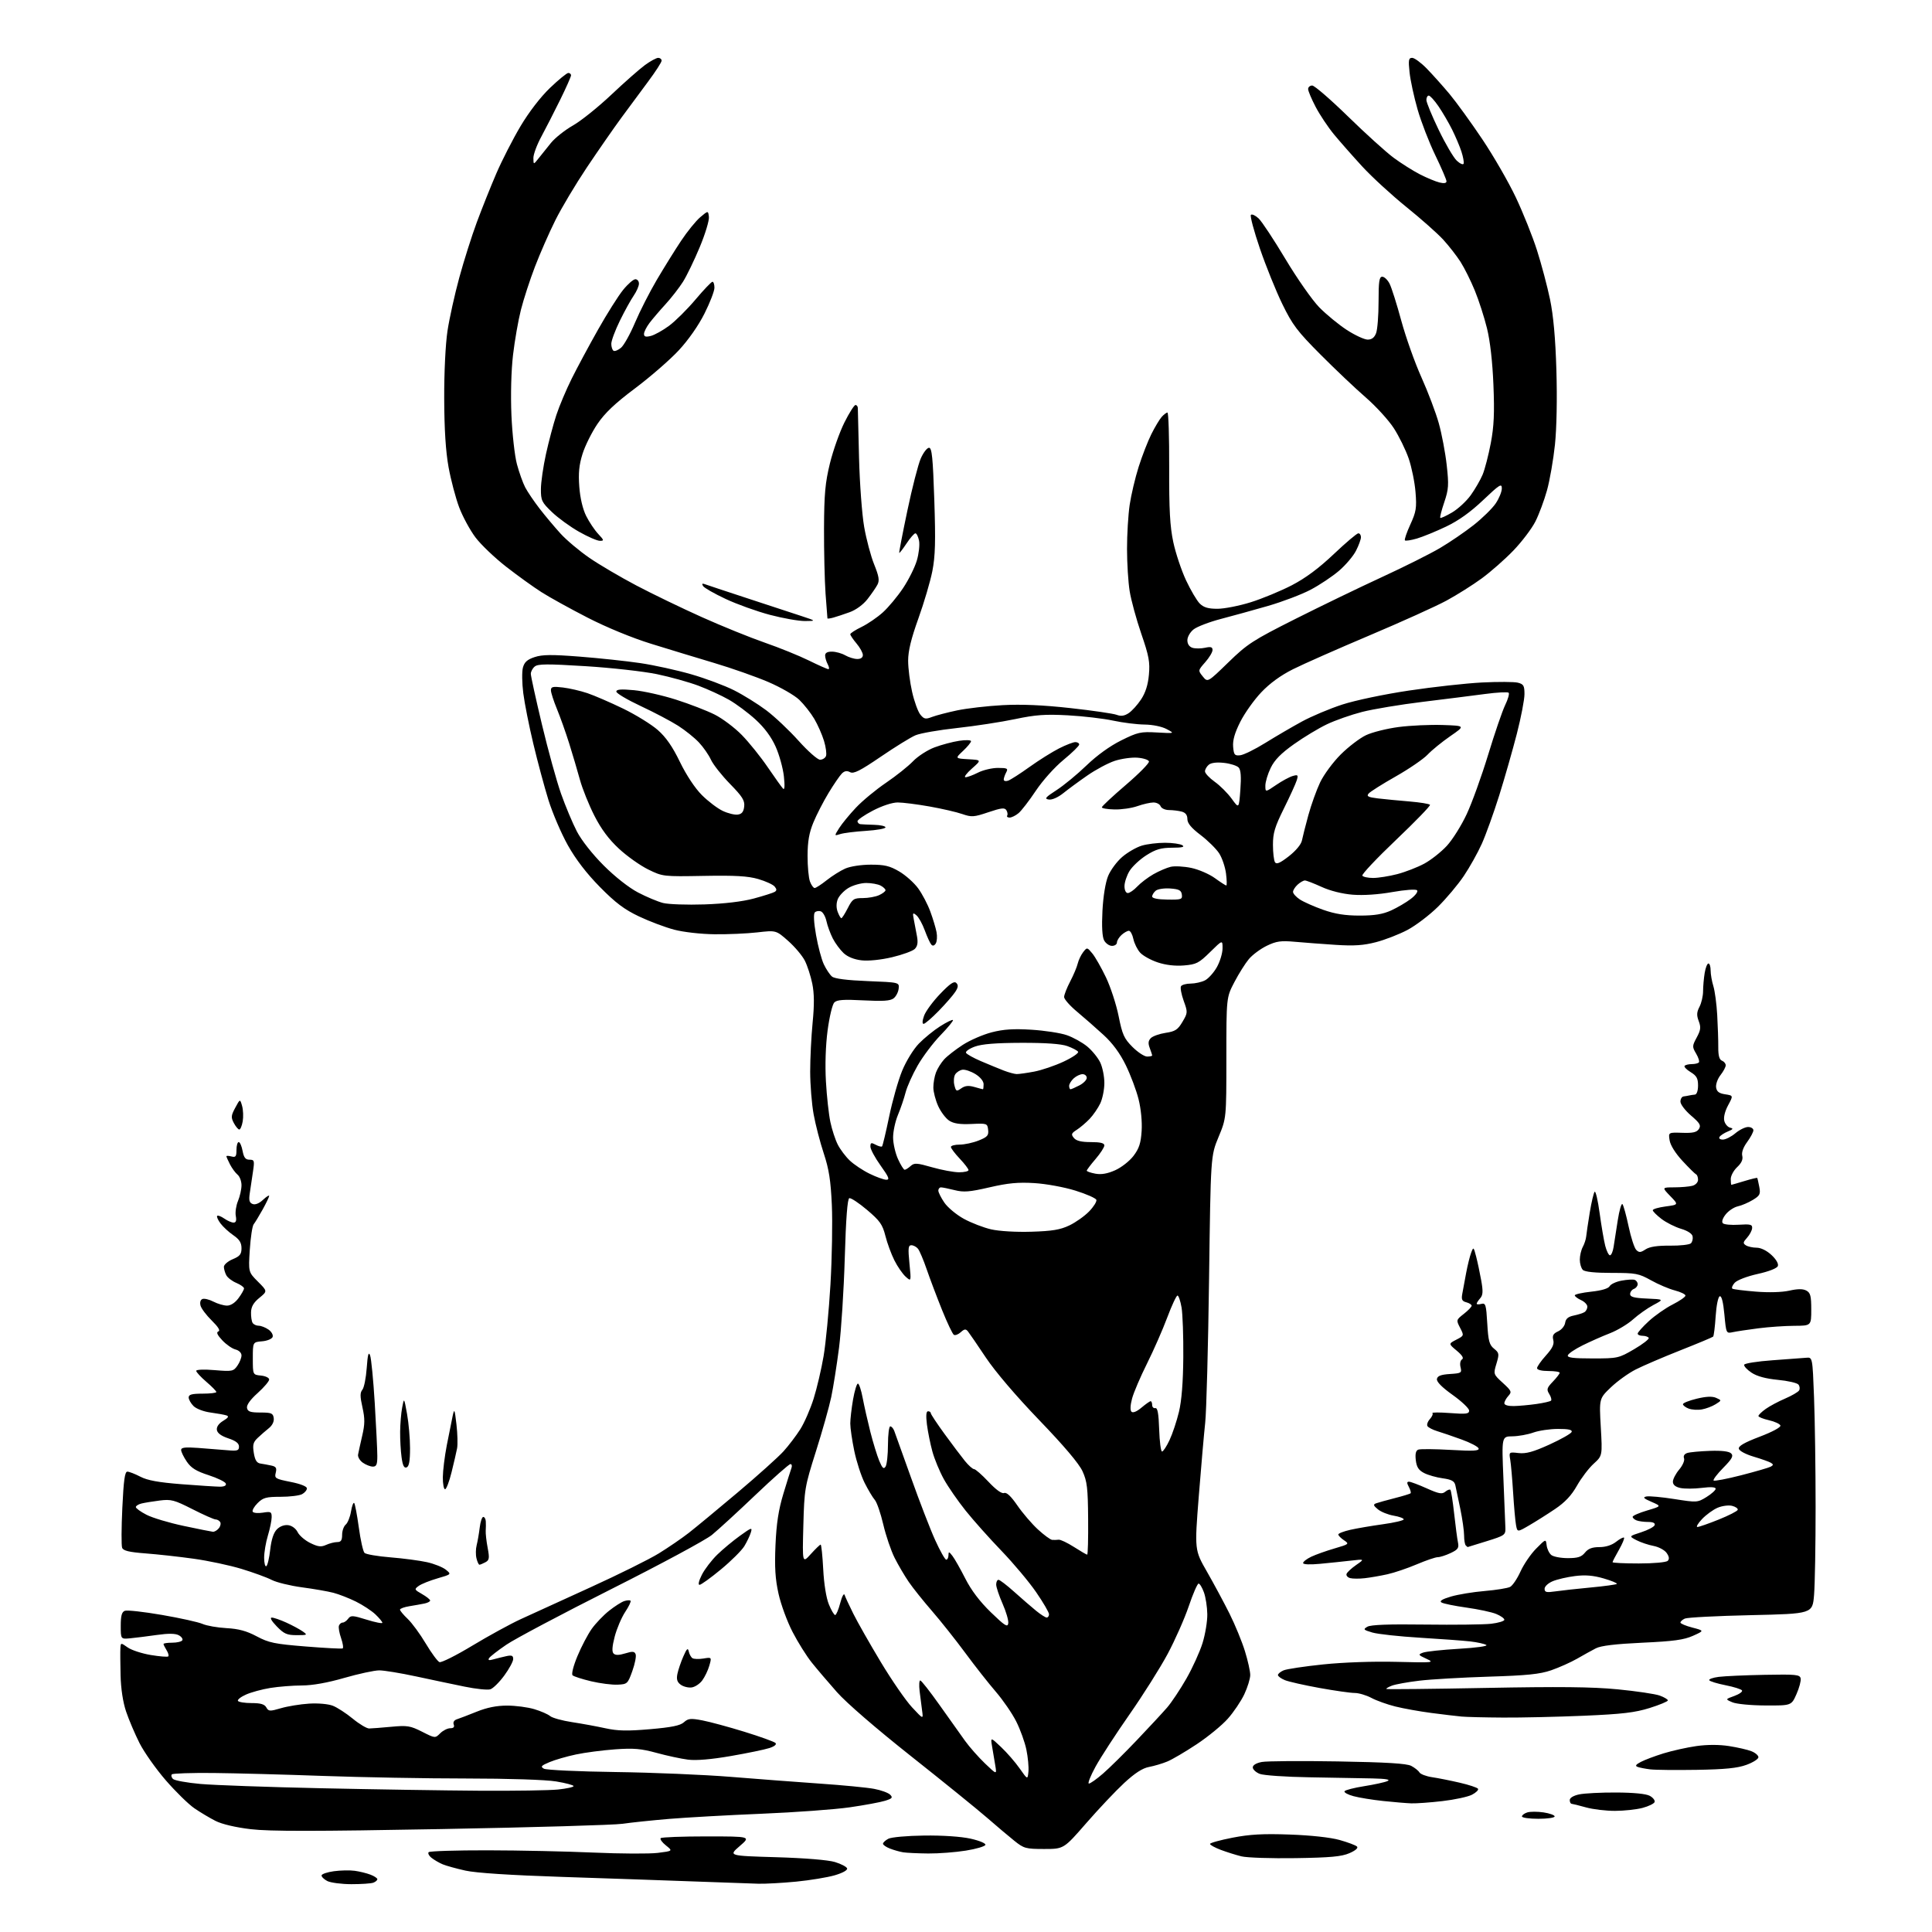 <?xml version="1.0" encoding="UTF-8" standalone="no"?>
<svg 
  version="1.1" 
  xmlns="http://www.w3.org/2000/svg" 
  xmlns:xlink="http://www.w3.org/1999/xlink" 
  xmlns:svg="http://www.w3.org/2000/svg"
  xmlns:rdf="http://www.w3.org/1999/02/22-rdf-syntax-ns#"
  xmlns:cc="http://creativecommons.org/ns#"
  xmlns:dc="http://purl.org/dc/elements/1.1/"
  viewBox="0 0 768 768"
  width="768"
  height="768"
>
<style>svg {background-color: white; }</style>"
<path stroke="none" fill="black" fill-rule="evenodd" d="M139.67,748.99C135.73,748.98 131.43,748.41 130.11,747.74C128.80,747.06 127.77,746.05 127.83,745.50C127.89,744.95 130.09,744.20 132.72,743.84C135.35,743.48 139.07,743.40 141.00,743.67C142.93,743.93 145.74,744.62 147.25,745.20C148.76,745.77 150.00,746.59 150.00,747.01C150.00,747.44 149.29,748.06 148.42,748.39C147.55,748.73 143.61,748.99 139.67,748.99zM301.50,748.81C298.75,748.73 287.27,748.32 276.00,747.91C264.73,747.49 241.10,746.68 223.50,746.10C202.82,745.42 189.20,744.53 184.99,743.59C181.40,742.79 177.35,741.67 175.99,741.10C174.62,740.53 172.63,739.38 171.57,738.54C170.51,737.71 169.99,736.68 170.41,736.26C170.82,735.84 181.36,735.51 193.83,735.53C206.30,735.55 225.28,735.95 236.00,736.43C246.72,736.90 258.20,736.96 261.49,736.55C267.48,735.80 267.48,735.80 264.72,733.59C263.19,732.38 262.26,731.07 262.64,730.69C263.02,730.31 271.25,730.00 280.92,730.00C298.50,730.01 298.50,730.01 294.03,733.86C289.57,737.71 289.57,737.71 308.53,738.27C320.01,738.61 329.25,739.37 331.92,740.19C334.36,740.93 336.53,742.08 336.74,742.72C336.97,743.42 334.96,744.54 331.80,745.46C328.86,746.31 321.97,747.44 316.48,747.98C310.99,748.51 304.25,748.88 301.50,748.81zM515.00,738.64C505.38,738.79 495.70,738.47 493.50,737.93C491.30,737.39 487.59,736.22 485.25,735.34C482.91,734.45 481.00,733.40 481.00,732.99C481.00,732.58 485.03,731.47 489.95,730.51C496.84,729.17 502.09,728.88 512.70,729.26C521.11,729.56 528.84,730.40 532.50,731.42C535.80,732.35 538.92,733.52 539.43,734.03C540.00,734.60 538.84,735.61 536.43,736.66C533.32,738.02 528.87,738.43 515.00,738.64zM369.00,736.79C364.88,736.75 360.38,736.54 359.00,736.32C357.62,736.09 355.26,735.42 353.75,734.83C352.24,734.24 351.00,733.38 351.00,732.91C351.00,732.45 351.95,731.56 353.11,730.94C354.29,730.31 360.57,729.74 367.36,729.66C374.66,729.56 382.01,730.06 385.79,730.89C389.36,731.69 391.91,732.76 391.71,733.37C391.51,733.97 388.01,735.00 383.92,735.65C379.84,736.31 373.12,736.82 369.00,736.79zM415.07,735.00C407.77,735.00 407.01,734.79 403.22,731.75C400.99,729.96 396.06,725.80 392.27,722.50C388.47,719.20 374.93,708.23 362.16,698.12C348.31,687.15 336.42,676.88 332.67,672.62C329.21,668.71 324.70,663.41 322.65,660.85C320.60,658.29 317.18,652.84 315.06,648.73C312.93,644.63 310.42,637.80 309.48,633.55C308.17,627.67 307.88,623.03 308.27,614.16C308.64,605.61 309.47,600.19 311.39,593.83C312.83,589.06 314.28,584.44 314.61,583.58C314.94,582.71 314.76,582.00 314.20,582.00C313.65,582.00 307.40,587.51 300.33,594.25C293.26,600.99 285.45,608.15 282.99,610.16C280.52,612.18 262.52,621.87 243.00,631.69C223.47,641.52 204.72,651.46 201.31,653.78C197.91,656.09 194.80,658.51 194.41,659.15C193.90,659.97 194.39,660.12 196.09,659.63C197.42,659.26 199.74,658.68 201.25,658.35C203.43,657.88 204.00,658.11 204.00,659.49C204.00,660.45 202.40,663.41 200.45,666.06C198.50,668.72 196.01,671.18 194.92,671.52C193.83,671.87 189.24,671.40 184.72,670.47C180.20,669.55 171.50,667.72 165.38,666.40C159.26,665.08 152.68,664.00 150.76,664.00C148.83,664.00 142.59,665.35 136.88,666.99C130.16,668.93 124.21,669.99 120.00,670.00C116.42,670.01 110.80,670.45 107.50,670.98C104.20,671.51 99.82,672.70 97.78,673.62C95.73,674.53 94.29,675.67 94.59,676.14C94.88,676.61 97.32,677.00 100.01,677.00C103.61,677.00 105.16,677.46 105.87,678.73C106.75,680.31 107.25,680.34 111.67,679.04C114.33,678.26 119.35,677.44 122.83,677.22C126.49,676.99 130.49,677.35 132.33,678.07C134.07,678.75 137.64,681.07 140.25,683.22C142.87,685.37 145.79,687.11 146.75,687.10C147.71,687.09 151.67,686.78 155.55,686.42C161.90,685.82 163.10,686.02 167.79,688.39C172.98,691.02 172.98,691.02 174.99,689.01C176.09,687.91 177.89,687.00 178.97,687.00C180.30,687.00 180.75,686.52 180.36,685.51C180.02,684.60 180.51,683.79 181.65,683.43C182.67,683.10 186.20,681.75 189.50,680.42C193.57,678.77 197.46,678.00 201.59,678.00C204.94,678.00 209.80,678.64 212.39,679.42C214.98,680.19 217.81,681.43 218.69,682.17C219.58,682.90 223.49,683.99 227.40,684.58C231.30,685.17 237.29,686.27 240.70,687.02C245.54,688.08 249.41,688.16 258.40,687.38C266.97,686.64 270.41,685.94 271.86,684.63C273.54,683.11 274.54,683.00 279.15,683.87C282.09,684.43 289.64,686.47 295.92,688.41C302.20,690.35 307.75,692.35 308.26,692.86C308.83,693.43 307.89,694.21 305.84,694.88C304.00,695.48 297.10,696.91 290.51,698.05C282.71,699.40 276.77,699.90 273.51,699.49C270.75,699.14 265.12,697.93 261.00,696.80C254.84,695.11 251.89,694.86 244.50,695.39C239.55,695.75 232.55,696.66 228.94,697.43C225.33,698.19 220.60,699.56 218.44,700.47C215.12,701.86 214.77,702.27 216.20,703.08C217.14,703.61 229.96,704.21 244.70,704.41C259.44,704.61 280.05,705.48 290.50,706.33C300.95,707.18 316.93,708.39 326.00,709.02C335.07,709.64 344.74,710.58 347.48,711.10C350.22,711.61 353.08,712.65 353.84,713.41C355.00,714.57 354.69,714.94 351.85,715.83C350.01,716.41 343.66,717.59 337.75,718.44C331.83,719.29 316.08,720.44 302.75,720.99C289.41,721.54 272.88,722.47 266.00,723.04C259.12,723.62 250.80,724.49 247.50,724.98C244.20,725.47 211.80,726.42 175.50,727.08C125.10,728.01 107.18,728.02 99.67,727.13C93.67,726.42 88.22,725.14 85.67,723.84C83.38,722.68 79.60,720.42 77.28,718.83C74.95,717.24 69.85,712.24 65.92,707.72C62.00,703.20 57.29,696.53 55.45,692.89C53.62,689.25 51.22,683.62 50.13,680.38C48.88,676.69 48.06,671.31 47.93,665.99C47.82,661.32 47.78,656.47 47.86,655.22C48.00,652.94 48.00,652.94 50.75,654.88C52.26,655.95 56.40,657.30 59.93,657.89C63.47,658.48 66.61,658.73 66.90,658.44C67.19,658.15 66.88,657.04 66.21,655.97C65.55,654.90 65.00,653.80 65.00,653.51C65.00,653.23 66.55,653.00 68.44,653.00C70.33,653.00 72.15,652.57 72.47,652.05C72.79,651.53 72.16,650.62 71.07,650.04C69.70,649.30 66.95,649.27 62.29,649.93C58.55,650.46 53.81,651.06 51.75,651.25C48.00,651.60 48.00,651.60 48.00,646.27C48.00,642.28 48.41,640.78 49.62,640.32C50.51,639.97 57.15,640.71 64.37,641.96C71.59,643.20 78.85,644.81 80.50,645.53C82.15,646.26 86.44,647.01 90.04,647.21C94.85,647.47 98.02,648.33 102.04,650.47C106.85,653.03 109.18,653.51 121.50,654.50C129.20,655.12 135.81,655.47 136.20,655.28C136.58,655.10 136.31,653.27 135.60,651.22C134.88,649.18 134.49,646.94 134.73,646.25C134.97,645.56 135.64,645.00 136.22,645.00C136.80,645.00 137.79,644.31 138.41,643.46C139.42,642.07 140.19,642.11 145.77,643.85C149.20,644.92 152.00,645.47 152.00,645.08C152.00,644.69 150.76,643.20 149.25,641.76C147.74,640.32 144.25,638.03 141.50,636.66C138.75,635.30 134.70,633.72 132.50,633.15C130.30,632.58 124.67,631.60 120.00,630.98C115.33,630.35 109.92,629.03 108.00,628.04C106.08,627.05 100.67,625.08 96.00,623.66C91.33,622.24 82.78,620.42 77.00,619.62C71.22,618.81 62.60,617.86 57.82,617.50C51.30,617.00 49.00,616.44 48.55,615.27C48.22,614.40 48.25,607.24 48.63,599.35C49.14,588.49 49.62,585.00 50.62,585.00C51.35,585.00 53.68,585.91 55.80,587.01C58.61,588.48 63.02,589.28 72.08,589.99C78.91,590.52 85.78,590.96 87.33,590.98C89.15,590.99 90.03,590.55 89.77,589.75C89.55,589.06 86.48,587.56 82.94,586.41C77.99,584.81 75.98,583.56 74.25,581.02C73.01,579.19 72.00,577.11 72.00,576.39C72.00,575.39 73.59,575.19 78.75,575.57C82.46,575.84 87.64,576.25 90.25,576.48C94.37,576.85 95.00,576.66 95.00,575.04C95.00,573.72 93.73,572.75 90.75,571.76C87.95,570.83 86.40,569.69 86.21,568.42C86.03,567.20 86.94,565.88 88.71,564.81C90.77,563.57 91.11,563.00 90.00,562.64C89.17,562.37 86.33,561.86 83.68,561.50C80.97,561.14 78.01,560.01 76.93,558.93C75.87,557.87 75.00,556.33 75.00,555.50C75.00,554.35 76.28,554.00 80.50,554.00C83.53,554.00 86.00,553.71 86.00,553.35C86.00,552.99 84.20,551.15 82.00,549.27C79.80,547.38 78.00,545.43 78.00,544.93C78.00,544.42 81.15,544.29 85.35,544.65C92.28,545.23 92.79,545.13 94.35,542.91C95.26,541.62 96.00,539.76 96.00,538.80C96.00,537.78 95.00,536.79 93.61,536.44C92.29,536.11 89.93,534.47 88.36,532.79C86.36,530.66 85.89,529.59 86.81,529.27C87.67,528.96 86.78,527.49 84.19,524.95C82.03,522.83 80.01,520.15 79.71,518.99C79.38,517.72 79.69,516.67 80.49,516.37C81.22,516.09 83.19,516.56 84.86,517.43C86.53,518.29 88.96,519.00 90.26,519.00C91.72,519.00 93.46,517.87 94.81,516.04C96.02,514.41 97.00,512.67 97.00,512.16C97.00,511.66 95.63,510.68 93.96,509.98C92.29,509.29 90.49,507.92 89.96,506.93C89.43,505.94 89.00,504.43 89.00,503.58C89.00,502.73 90.58,501.37 92.50,500.56C95.37,499.37 96.00,498.57 96.00,496.18C96.00,494.01 95.17,492.68 92.75,491.02C90.96,489.80 88.67,487.68 87.65,486.33C86.64,484.97 86.04,483.62 86.34,483.33C86.63,483.04 87.90,483.52 89.16,484.40C90.42,485.28 92.07,486.00 92.84,486.00C93.81,486.00 94.08,485.19 93.73,483.36C93.45,481.90 93.85,479.22 94.61,477.39C95.38,475.56 96.00,472.75 96.00,471.15C96.00,469.55 95.30,467.66 94.43,466.95C93.57,466.23 92.22,464.40 91.43,462.87C90.65,461.35 90.00,459.89 90.00,459.64C90.00,459.39 90.90,459.42 92.00,459.71C93.68,460.15 94.00,459.74 94.00,457.12C94.00,455.40 94.40,454.00 94.89,454.00C95.38,454.00 96.07,455.57 96.43,457.50C96.94,460.17 97.58,461.00 99.18,461.00C101.11,461.00 101.22,461.37 100.56,465.75C100.17,468.36 99.61,472.18 99.30,474.23C98.86,477.14 99.11,478.11 100.42,478.61C101.47,479.01 103.02,478.39 104.55,476.95C105.90,475.69 107.00,474.98 107.00,475.38C107.00,475.79 105.83,478.23 104.40,480.81C102.96,483.39 101.36,486.03 100.84,486.67C100.31,487.32 99.62,491.86 99.30,496.75C98.73,505.66 98.73,505.66 102.53,509.47C106.34,513.27 106.34,513.27 103.11,515.91C100.80,517.79 99.85,519.43 99.79,521.63C99.74,523.32 100.02,525.23 100.41,525.86C100.80,526.49 101.89,527.00 102.84,527.00C103.78,527.00 105.54,527.69 106.74,528.53C107.94,529.37 108.67,530.69 108.37,531.47C108.07,532.25 106.18,533.03 104.16,533.19C100.50,533.50 100.50,533.50 100.50,540.00C100.50,546.50 100.50,546.50 103.75,546.81C105.54,546.99 107.00,547.69 107.00,548.38C107.00,549.07 104.94,551.49 102.42,553.76C99.47,556.40 97.96,558.53 98.19,559.69C98.48,561.15 99.52,561.50 103.53,561.50C107.89,561.50 108.54,561.77 108.81,563.71C109.01,565.06 108.27,566.60 106.89,567.71C105.66,568.69 103.66,570.43 102.45,571.58C100.64,573.29 100.37,574.33 100.89,577.56C101.36,580.43 102.06,581.56 103.52,581.78C104.61,581.94 106.56,582.30 107.85,582.58C109.74,582.99 110.08,583.55 109.61,585.44C109.05,587.64 109.43,587.87 115.51,589.08C119.45,589.86 122.00,590.87 122.00,591.65C122.00,592.35 121.13,593.40 120.07,593.96C119.00,594.53 115.16,595.00 111.52,595.00C105.80,595.00 104.57,595.34 102.40,597.51C101.02,598.89 100.15,600.43 100.46,600.94C100.78,601.45 102.60,601.61 104.52,601.30C107.68,600.79 108.00,600.96 107.99,603.12C107.98,604.43 107.31,607.71 106.49,610.41C105.67,613.11 105.00,617.07 105.00,619.22C105.00,621.36 105.39,622.88 105.87,622.58C106.35,622.29 107.05,619.31 107.42,615.97C107.88,611.94 108.78,609.22 110.09,607.91C111.29,606.71 113.05,606.07 114.59,606.28C116.07,606.48 117.62,607.64 118.32,609.06C118.98,610.40 121.24,612.34 123.34,613.37C126.43,614.88 127.64,615.03 129.63,614.12C130.99,613.51 132.97,613.00 134.05,613.00C135.53,613.00 136.00,612.31 136.00,610.12C136.00,608.54 136.64,606.71 137.42,606.06C138.20,605.42 139.15,603.08 139.52,600.88C139.89,598.67 140.46,597.13 140.79,597.46C141.11,597.78 141.94,602.15 142.63,607.16C143.31,612.17 144.33,616.73 144.90,617.30C145.46,617.86 150.10,618.66 155.21,619.07C160.32,619.48 166.86,620.35 169.74,620.99C172.62,621.63 175.99,622.98 177.23,623.98C179.48,625.81 179.48,625.81 173.90,627.43C170.82,628.32 167.46,629.67 166.42,630.44C164.62,631.75 164.68,631.91 167.76,633.66C169.53,634.67 170.99,635.83 170.99,636.23C171.00,636.63 169.99,637.17 168.75,637.42C167.51,637.68 164.81,638.16 162.75,638.49C160.69,638.82 159.00,639.44 159.00,639.86C159.00,640.28 160.39,641.95 162.09,643.56C163.79,645.18 167.02,649.58 169.26,653.35C171.51,657.11 173.96,660.43 174.70,660.72C175.45,661.00 181.34,658.05 187.78,654.16C194.23,650.27 202.88,645.54 207.00,643.64C211.12,641.75 223.61,636.05 234.75,630.97C245.89,625.90 258.11,619.83 261.91,617.49C265.71,615.14 271.05,611.49 273.78,609.36C276.50,607.24 285.26,600.00 293.23,593.28C301.20,586.56 309.39,579.20 311.44,576.94C313.49,574.67 316.49,570.72 318.12,568.16C319.74,565.60 322.13,560.12 323.43,556.00C324.72,551.88 326.51,544.27 327.39,539.09C328.27,533.92 329.50,521.10 330.12,510.59C330.73,500.09 330.98,485.88 330.67,479.00C330.23,469.24 329.53,464.75 327.46,458.50C326.00,454.10 324.19,447.12 323.44,443.00C322.68,438.88 322.07,431.23 322.06,426.00C322.06,420.77 322.49,412.00 323.03,406.50C323.73,399.43 323.69,394.89 322.89,391.00C322.27,387.98 320.94,383.87 319.93,381.87C318.91,379.88 315.93,376.34 313.29,374.01C308.50,369.78 308.50,369.78 301.00,370.64C296.88,371.11 289.23,371.45 284.00,371.38C278.63,371.32 271.67,370.53 268.00,369.56C264.43,368.62 258.12,366.25 254.00,364.29C248.20,361.54 244.69,358.90 238.50,352.62C233.18,347.22 228.90,341.65 225.73,336.00C223.11,331.32 219.64,323.22 218.01,318.00C216.39,312.77 213.68,302.71 212.00,295.64C210.31,288.58 208.51,279.54 208.01,275.55C207.50,271.57 207.44,267.01 207.86,265.41C208.45,263.20 209.56,262.19 212.51,261.21C215.58,260.19 219.31,260.15 230.44,261.02C238.18,261.62 249.00,262.78 254.50,263.59C260.00,264.40 269.13,266.41 274.78,268.04C280.43,269.67 288.09,272.53 291.78,274.39C295.48,276.25 301.25,279.84 304.61,282.36C307.97,284.89 313.74,290.34 317.45,294.48C321.15,298.61 324.99,302.00 325.98,302.00C326.97,302.00 328.04,301.34 328.35,300.52C328.66,299.71 328.31,297.02 327.56,294.53C326.81,292.05 325.07,288.10 323.69,285.76C322.30,283.42 319.63,280.02 317.74,278.20C315.85,276.39 310.30,273.20 305.40,271.10C300.51,269.01 290.88,265.62 284.00,263.57C277.12,261.52 265.81,258.08 258.85,255.92C251.26,253.57 241.18,249.42 233.61,245.54C226.68,241.98 218.42,237.42 215.26,235.40C212.09,233.39 205.78,228.84 201.23,225.30C196.68,221.76 191.18,216.51 189.01,213.63C186.84,210.75 183.92,205.36 182.52,201.66C181.13,197.95 179.23,190.77 178.31,185.71C177.18,179.46 176.62,170.72 176.58,158.50C176.54,147.97 177.09,136.76 177.89,131.50C178.64,126.55 180.75,117.04 182.57,110.36C184.39,103.68 187.53,93.78 189.54,88.36C191.55,82.94 195.03,74.22 197.28,69.00C199.53,63.77 203.86,55.32 206.89,50.21C210.24,44.57 214.86,38.57 218.62,34.96C222.04,31.68 225.32,29.00 225.91,29.00C226.51,29.00 227.00,29.43 227.00,29.94C227.00,30.46 225.05,34.85 222.67,39.69C220.28,44.54 216.91,51.13 215.17,54.35C213.43,57.57 212.01,61.39 212.03,62.85C212.07,65.50 212.07,65.50 214.05,63.00C215.13,61.62 217.36,58.85 219.00,56.83C220.64,54.81 224.57,51.69 227.74,49.89C230.91,48.10 237.78,42.59 243.00,37.66C248.22,32.73 254.26,27.41 256.40,25.85C258.55,24.28 260.91,23.00 261.65,23.00C262.39,23.00 263.00,23.50 263.00,24.12C263.00,24.73 260.61,28.44 257.68,32.37C254.75,36.29 249.88,42.88 246.86,47.00C243.84,51.12 237.73,59.93 233.28,66.57C228.84,73.21 223.19,82.66 220.75,87.57C218.30,92.48 214.66,100.78 212.66,106.00C210.65,111.22 208.15,118.94 207.08,123.13C206.01,127.33 204.60,135.43 203.93,141.13C203.21,147.36 202.96,156.89 203.30,165.00C203.62,172.43 204.60,181.20 205.48,184.50C206.37,187.80 207.85,191.97 208.79,193.76C209.73,195.55 212.30,199.34 214.50,202.19C216.70,205.03 220.44,209.49 222.81,212.10C225.18,214.70 230.35,219.05 234.31,221.77C238.26,224.49 246.68,229.43 253.00,232.76C259.32,236.09 271.02,241.74 279.00,245.32C286.98,248.90 298.23,253.46 304.00,255.46C309.77,257.46 317.65,260.65 321.51,262.55C325.36,264.45 328.87,266.00 329.29,266.00C329.72,266.00 329.60,265.13 329.04,264.07C328.47,263.00 328.00,261.43 328.00,260.57C328.00,259.52 328.91,259.01 330.75,259.04C332.26,259.05 334.62,259.71 336.00,260.50C337.38,261.29 339.51,261.95 340.75,261.96C342.16,261.99 343.00,261.40 343.00,260.39C343.00,259.51 341.88,257.45 340.50,255.82C339.12,254.18 338.00,252.52 338.00,252.12C338.00,251.72 340.01,250.42 342.46,249.23C344.92,248.04 348.74,245.43 350.95,243.43C353.16,241.43 356.78,237.09 358.98,233.79C361.18,230.50 363.64,225.57 364.45,222.84C365.26,220.11 365.66,216.56 365.34,214.94C365.01,213.32 364.36,212.00 363.89,212.00C363.42,212.00 361.83,213.81 360.37,216.02C358.90,218.23 357.60,219.92 357.46,219.77C357.33,219.62 358.78,212.07 360.69,203.00C362.59,193.93 364.99,184.59 366.02,182.25C367.05,179.91 368.52,178.00 369.30,178.00C370.45,178.00 370.84,181.88 371.40,198.75C371.95,215.17 371.79,221.07 370.63,227.00C369.82,231.12 367.32,239.60 365.08,245.83C362.19,253.87 361.00,258.76 361.00,262.64C361.00,265.64 361.71,271.22 362.58,275.04C363.44,278.85 364.91,282.90 365.84,284.05C367.31,285.86 367.91,285.99 370.49,285.00C372.12,284.38 376.61,283.21 380.48,282.39C384.34,281.58 392.47,280.64 398.53,280.31C406.11,279.90 414.58,280.27 425.53,281.48C434.32,282.45 442.57,283.66 443.88,284.15C445.59,284.80 446.94,284.61 448.64,283.50C449.94,282.65 452.17,280.19 453.59,278.04C455.35,275.38 456.35,272.24 456.71,268.21C457.17,263.18 456.72,260.75 453.67,251.90C451.71,246.18 449.63,238.57 449.06,235.00C448.48,231.43 448.01,223.86 448.01,218.19C448.00,212.52 448.48,204.65 449.06,200.69C449.65,196.74 451.25,189.93 452.63,185.58C454.01,181.22 456.29,175.37 457.68,172.58C459.08,169.78 460.92,166.71 461.77,165.75C462.62,164.79 463.66,164.00 464.08,164.00C464.50,164.00 464.81,173.79 464.77,185.75C464.71,202.67 465.08,209.28 466.40,215.50C467.34,219.90 469.62,226.72 471.46,230.66C473.30,234.59 475.75,238.75 476.91,239.91C478.47,241.47 480.26,242.00 483.95,242.00C486.67,242.00 492.63,240.83 497.20,239.40C501.76,237.97 509.09,234.94 513.48,232.67C518.96,229.83 524.20,225.94 530.19,220.27C534.99,215.72 539.38,212.00 539.96,212.00C540.53,212.00 541.00,212.69 541.00,213.54C541.00,214.39 540.12,216.81 539.03,218.93C537.95,221.05 534.92,224.63 532.28,226.89C529.65,229.15 524.57,232.54 521.00,234.42C517.42,236.31 509.77,239.21 504.00,240.88C498.22,242.54 489.78,244.88 485.24,246.06C480.70,247.25 475.86,249.11 474.49,250.18C473.09,251.28 472.00,253.18 472.00,254.51C472.00,256.00 472.75,257.10 474.02,257.51C475.13,257.86 477.38,257.85 479.02,257.50C481.32,256.99 482.00,257.19 482.00,258.39C482.00,259.24 480.70,261.42 479.10,263.23C476.21,266.53 476.20,266.53 478.13,268.91C480.06,271.30 480.06,271.30 488.28,263.31C495.85,255.95 497.96,254.58 514.88,246.06C525.00,240.97 540.47,233.49 549.28,229.43C558.08,225.38 568.49,220.17 572.39,217.87C576.30,215.57 582.33,211.45 585.80,208.72C589.26,205.99 593.20,202.13 594.55,200.14C595.90,198.16 597.00,195.46 597.00,194.14C597.00,192.03 596.11,192.59 589.57,198.80C584.53,203.59 579.80,206.97 574.82,209.34C570.80,211.26 565.58,213.39 563.24,214.08C560.90,214.76 558.76,215.09 558.48,214.81C558.20,214.53 559.16,211.70 560.62,208.52C562.96,203.41 563.20,201.90 562.69,195.62C562.38,191.70 561.15,185.70 559.98,182.28C558.80,178.85 556.14,173.43 554.07,170.22C551.99,167.02 546.97,161.51 542.90,157.98C538.83,154.46 530.74,146.79 524.93,140.95C515.71,131.70 513.77,129.13 509.77,120.92C507.24,115.74 503.23,105.80 500.84,98.83C498.46,91.86 496.84,85.82 497.26,85.41C497.67,85.00 499.05,85.64 500.32,86.83C501.59,88.02 506.39,95.29 510.99,102.98C515.59,110.67 521.63,119.30 524.42,122.16C527.22,125.01 532.16,129.07 535.41,131.18C538.65,133.28 542.38,135.00 543.68,135.00C545.30,135.00 546.36,134.19 547.02,132.43C547.56,131.02 548.00,125.40 548.00,119.93C548.00,111.85 548.27,110.00 549.47,110.00C550.29,110.00 551.59,111.24 552.37,112.75C553.15,114.26 555.25,120.90 557.04,127.50C558.84,134.10 562.43,144.22 565.04,150.00C567.64,155.78 570.75,163.98 571.94,168.24C573.13,172.50 574.55,179.99 575.09,184.89C575.97,192.78 575.86,194.48 574.12,199.64C573.03,202.85 572.32,205.65 572.53,205.86C572.74,206.07 574.85,205.11 577.21,203.72C579.58,202.33 582.92,199.24 584.64,196.85C586.36,194.46 588.48,190.78 589.37,188.67C590.25,186.56 591.70,180.94 592.61,176.17C593.88,169.45 594.12,164.23 593.66,153.00C593.29,143.83 592.35,135.56 591.10,130.50C590.02,126.10 587.84,119.35 586.26,115.50C584.68,111.65 582.14,106.54 580.61,104.14C579.08,101.74 575.96,97.73 573.67,95.23C571.37,92.73 564.77,86.89 559.00,82.24C553.23,77.58 545.34,70.34 541.48,66.14C537.62,61.94 532.56,56.19 530.24,53.38C527.92,50.56 524.67,45.68 523.01,42.53C521.36,39.38 520.00,36.17 520.00,35.40C520.00,34.63 520.73,34.00 521.63,34.00C522.53,34.00 528.94,39.55 535.88,46.32C542.82,53.10 550.98,60.48 554.00,62.72C557.02,64.95 561.75,67.93 564.50,69.34C567.25,70.74 570.74,72.19 572.25,72.55C574.05,72.99 575.00,72.82 575.00,72.06C575.00,71.43 573.00,66.77 570.55,61.70C568.10,56.64 564.93,48.45 563.51,43.50C562.08,38.55 560.65,31.91 560.32,28.75C559.80,23.84 559.95,23.00 561.36,23.00C562.26,23.00 564.87,24.91 567.15,27.25C569.43,29.59 573.52,34.15 576.23,37.39C578.94,40.64 584.80,48.74 589.26,55.39C593.73,62.05 599.72,72.45 602.58,78.50C605.44,84.55 609.23,94.00 610.98,99.50C612.74,105.00 615.07,113.78 616.16,119.00C617.50,125.49 618.31,134.41 618.69,147.16C619.03,158.39 618.80,170.17 618.12,176.73C617.49,182.72 616.07,190.90 614.96,194.90C613.85,198.90 611.77,204.49 610.34,207.31C608.91,210.13 605.00,215.30 601.64,218.80C598.28,222.30 592.60,227.30 589.02,229.92C585.43,232.55 579.12,236.52 575.00,238.75C570.88,240.99 557.15,247.19 544.50,252.54C531.85,257.89 518.12,263.95 514.00,266.02C509.08,268.48 504.73,271.65 501.35,275.23C498.51,278.22 494.77,283.49 493.04,286.92C490.83,291.30 489.98,294.26 490.19,296.83C490.47,300.08 490.78,300.47 493.00,300.23C494.38,300.08 498.88,297.87 503.00,295.31C507.12,292.75 513.65,288.94 517.50,286.84C521.35,284.74 528.58,281.69 533.58,280.07C538.68,278.41 550.29,275.97 560.08,274.51C569.66,273.07 582.72,271.63 589.10,271.30C595.48,270.98 601.90,271.01 603.35,271.37C605.65,271.95 606.00,272.55 606.00,275.95C606.00,278.10 604.64,285.18 602.97,291.68C601.30,298.18 598.15,309.20 595.97,316.17C593.78,323.13 590.67,331.78 589.05,335.40C587.43,339.01 584.20,344.78 581.87,348.23C579.55,351.68 574.91,357.20 571.56,360.50C568.21,363.80 562.78,367.92 559.48,369.67C556.19,371.41 550.58,373.59 547.00,374.52C542.02,375.82 538.28,376.07 531.00,375.60C525.77,375.26 518.48,374.71 514.80,374.38C509.15,373.87 507.39,374.12 503.57,375.96C501.08,377.17 497.88,379.54 496.46,381.23C495.04,382.92 492.44,387.04 490.69,390.40C487.50,396.50 487.50,396.50 487.50,420.50C487.50,444.50 487.50,444.50 484.38,452.00C481.27,459.50 481.27,459.50 480.62,508.50C480.26,535.45 479.57,561.10 479.09,565.50C478.61,569.90 477.46,583.10 476.53,594.83C474.85,616.17 474.85,616.17 479.82,624.83C482.55,629.60 486.58,637.10 488.78,641.50C490.97,645.90 493.72,652.58 494.88,656.36C496.05,660.13 497.00,664.40 496.99,665.86C496.98,667.31 495.92,670.75 494.63,673.50C493.33,676.25 490.38,680.63 488.06,683.23C485.75,685.84 480.18,690.40 475.68,693.38C471.18,696.37 465.93,699.45 464.00,700.24C462.07,701.04 458.82,702.00 456.76,702.39C454.17,702.87 451.14,704.83 446.89,708.76C443.52,711.88 436.73,719.07 431.81,724.72C422.86,735.00 422.86,735.00 415.07,735.00zM611.50,723.00C607.92,723.00 605.00,722.58 605.00,722.07C605.00,721.55 605.94,720.84 607.10,720.47C608.25,720.10 611.18,720.10 613.60,720.46C616.02,720.83 618.00,721.54 618.00,722.06C618.00,722.58 615.08,723.00 611.50,723.00zM642.00,719.85C638.42,719.86 633.25,719.24 630.50,718.48C627.75,717.71 625.16,717.07 624.75,717.04C624.34,717.02 624.00,716.35 624.00,715.55C624.00,714.67 625.50,713.77 627.75,713.30C629.81,712.86 636.45,712.52 642.50,712.55C649.41,712.58 654.36,713.07 655.81,713.87C657.08,714.56 657.95,715.67 657.74,716.32C657.52,716.97 655.36,718.03 652.93,718.67C650.49,719.31 645.58,719.84 642.00,719.85zM561.00,716.86C559.08,716.79 554.03,716.37 549.80,715.92C545.56,715.47 540.26,714.61 538.02,714.00C535.78,713.40 534.18,712.52 534.47,712.04C534.77,711.57 538.27,710.67 542.25,710.04C546.24,709.41 550.40,708.50 551.50,708.02C552.90,707.40 551.08,707.08 545.50,706.95C541.10,706.85 529.85,706.64 520.50,706.50C511.15,706.35 502.26,705.74 500.75,705.14C499.24,704.54 498.00,703.38 498.00,702.57C498.00,701.66 499.39,700.83 501.60,700.41C503.58,700.04 517.20,699.94 531.85,700.19C551.26,700.53 559.18,701.01 561.00,701.97C562.38,702.70 563.84,703.86 564.25,704.56C564.66,705.25 566.91,706.11 569.25,706.46C571.59,706.80 576.54,707.79 580.26,708.65C583.98,709.51 587.25,710.60 587.54,711.07C587.83,711.53 586.74,712.60 585.12,713.44C583.50,714.27 578.20,715.41 573.34,715.97C568.48,716.53 562.92,716.93 561.00,716.86zM190.60,711.84C204.41,711.93 218.47,711.71 221.85,711.36C225.23,711.00 228.00,710.40 228.00,710.00C228.00,709.61 224.88,708.78 221.06,708.15C216.99,707.47 202.18,706.99 185.31,706.98C169.46,706.98 143.90,706.51 128.50,705.96C113.10,705.40 93.42,704.88 84.77,704.79C76.11,704.71 68.72,704.95 68.33,705.33C67.95,705.72 68.14,706.54 68.75,707.15C69.37,707.77 74.29,708.67 79.69,709.15C85.08,709.63 106.60,710.40 127.50,710.85C148.40,711.31 176.80,711.75 190.60,711.84zM432.85,709.00C433.41,709.00 435.94,707.22 438.45,705.04C440.96,702.87 447.00,696.91 451.87,691.79C456.74,686.68 462.17,680.82 463.95,678.77C465.72,676.72 469.17,671.54 471.61,667.27C474.05,663.00 476.94,656.64 478.03,653.14C479.11,649.65 479.97,644.47 479.92,641.64C479.88,638.82 479.28,634.92 478.58,633.00C477.89,631.08 476.93,629.50 476.46,629.50C475.99,629.50 474.22,633.55 472.55,638.50C470.87,643.45 467.08,652.00 464.14,657.50C461.19,663.00 454.38,673.80 449.00,681.50C443.62,689.20 437.55,698.54 435.51,702.25C433.48,705.96 432.28,709.00 432.85,709.00zM408.82,704.22C408.99,702.42 408.62,698.50 408.00,695.50C407.38,692.51 405.56,687.46 403.95,684.28C402.35,681.10 398.70,675.80 395.86,672.50C393.01,669.20 387.52,662.23 383.67,657.00C379.81,651.77 373.86,644.29 370.45,640.36C367.04,636.43 362.90,631.26 361.26,628.86C359.61,626.46 357.08,622.15 355.63,619.28C354.18,616.40 352.15,610.42 351.11,605.98C350.08,601.55 348.56,597.15 347.73,596.21C346.90,595.27 345.09,592.22 343.69,589.44C342.30,586.66 340.45,580.94 339.58,576.73C338.71,572.53 338.00,567.64 338.00,565.87C338.00,564.11 338.50,559.81 339.10,556.33C339.71,552.85 340.58,550.00 341.03,550.00C341.49,550.00 342.35,552.59 342.94,555.75C343.54,558.91 344.91,564.97 345.98,569.21C347.06,573.45 348.65,578.61 349.51,580.69C350.76,583.67 351.29,584.15 352.03,582.98C352.55,582.17 352.98,578.24 352.98,574.25C352.99,570.26 353.40,567.00 353.89,567.00C354.38,567.00 355.09,567.79 355.46,568.75C355.83,569.71 358.86,578.15 362.19,587.50C365.52,596.85 369.82,607.99 371.76,612.25C373.69,616.51 375.67,620.00 376.14,620.00C376.61,620.00 377.01,619.21 377.03,618.25C377.06,616.69 377.23,616.71 378.61,618.50C379.47,619.60 381.76,623.65 383.72,627.50C386.08,632.16 389.48,636.64 393.88,640.91C399.44,646.29 400.55,646.99 400.80,645.30C400.97,644.19 399.95,640.69 398.55,637.52C397.15,634.35 396.00,630.91 396.00,629.88C396.00,628.84 396.41,628.00 396.92,628.00C397.43,628.00 400.24,630.15 403.17,632.78C406.10,635.41 410.00,638.79 411.83,640.28C413.66,641.78 415.57,643.00 416.08,643.00C416.58,643.00 417.00,642.41 417.00,641.68C417.00,640.95 414.70,637.01 411.89,632.93C409.08,628.84 402.88,621.45 398.12,616.50C393.35,611.55 386.93,604.35 383.85,600.50C380.77,596.65 376.87,591.02 375.20,588.00C373.52,584.98 371.47,580.02 370.64,577.00C369.81,573.98 368.84,569.14 368.47,566.25C368.03,562.71 368.17,561.00 368.91,561.00C369.51,561.00 370.00,561.34 370.00,561.75C370.00,562.17 372.46,565.88 375.46,570.00C378.46,574.13 382.11,578.96 383.56,580.75C385.01,582.54 386.65,584.00 387.21,584.00C387.76,584.00 390.34,586.26 392.94,589.03C395.92,592.21 398.21,593.86 399.14,593.50C400.14,593.12 401.86,594.73 404.40,598.42C406.48,601.45 410.16,605.74 412.57,607.96C414.98,610.18 417.53,612.05 418.23,612.12C418.93,612.18 420.09,612.16 420.82,612.06C421.54,611.96 424.28,613.26 426.91,614.94C429.53,616.62 431.90,618.00 432.17,618.00C432.45,618.00 432.62,611.59 432.55,603.75C432.46,591.52 432.14,588.84 430.32,584.85C428.93,581.81 422.99,574.79 413.10,564.51C403.90,554.94 395.61,545.23 391.89,539.65C388.54,534.62 385.32,529.93 384.75,529.22C383.92,528.21 383.35,528.27 381.92,529.57C380.93,530.47 379.70,530.93 379.17,530.61C378.65,530.28 376.54,525.85 374.49,520.76C372.44,515.67 369.69,508.40 368.39,504.62C367.10,500.84 365.52,497.13 364.89,496.37C364.27,495.62 363.09,495.00 362.28,495.00C361.04,495.00 360.92,496.19 361.52,502.25C362.24,509.50 362.24,509.50 360.01,507.50C358.79,506.40 356.77,503.48 355.53,501.00C354.29,498.52 352.67,494.14 351.95,491.25C350.81,486.74 349.77,485.28 344.67,480.96C341.40,478.19 338.22,476.09 337.61,476.30C336.87,476.54 336.27,484.37 335.81,499.99C335.44,512.82 334.40,528.95 333.52,535.82C332.63,542.70 331.24,551.51 330.42,555.40C329.60,559.29 326.86,569.01 324.33,576.99C319.89,591.04 319.73,591.97 319.34,606.50C318.94,621.50 318.94,621.50 322.32,617.75C324.19,615.69 325.94,614.00 326.22,614.00C326.50,614.00 326.96,618.39 327.24,623.75C327.54,629.63 328.43,635.19 329.48,637.75C330.43,640.09 331.56,642.00 331.99,642.00C332.41,642.00 333.32,639.86 334.00,637.25C334.68,634.64 335.47,633.17 335.74,634.00C336.01,634.83 337.58,638.20 339.22,641.50C340.86,644.80 345.76,653.42 350.11,660.66C354.46,667.90 360.05,676.00 362.53,678.66C367.04,683.50 367.04,683.50 366.55,680.00C366.28,678.08 365.84,674.59 365.56,672.25C365.28,669.91 365.40,668.00 365.81,668.00C366.23,668.00 369.67,672.39 373.47,677.75C377.26,683.11 381.82,689.52 383.61,692.00C385.39,694.48 388.97,698.52 391.55,701.00C396.26,705.50 396.26,705.50 395.63,701.75C395.28,699.69 394.72,696.31 394.37,694.25C393.74,690.50 393.74,690.50 397.96,694.50C400.28,696.70 403.61,700.52 405.34,703.00C408.50,707.50 408.50,707.50 408.82,704.22zM674.50,703.54C666.25,703.67 657.92,703.59 656.00,703.35C654.08,703.12 651.83,702.68 651.00,702.38C649.89,701.98 650.21,701.47 652.25,700.39C653.77,699.59 657.83,698.06 661.29,696.99C664.74,695.93 670.62,694.62 674.35,694.09C678.68,693.48 683.37,693.48 687.32,694.09C690.72,694.62 694.74,695.54 696.25,696.15C697.76,696.75 699.00,697.82 699.00,698.53C699.00,699.23 696.86,700.60 694.25,701.55C690.68,702.86 685.79,703.35 674.50,703.54zM597.50,682.76C590.35,682.72 582.92,682.54 581.00,682.36C579.08,682.18 573.67,681.54 569.00,680.93C564.33,680.32 557.86,679.16 554.64,678.35C551.42,677.55 547.16,676.02 545.16,674.95C543.16,673.88 540.17,672.99 538.51,672.98C536.86,672.98 530.55,672.08 524.50,670.99C518.45,669.89 512.26,668.50 510.75,667.88C509.24,667.26 508.00,666.35 508.00,665.86C508.00,665.36 509.01,664.52 510.25,663.99C511.49,663.46 518.58,662.40 526.00,661.63C533.97,660.80 545.85,660.38 555.00,660.61C569.90,660.98 570.36,660.93 567.00,659.38C563.72,657.86 563.64,657.71 565.66,656.95C566.85,656.50 573.29,655.81 579.98,655.42C586.92,655.01 591.58,654.36 590.83,653.90C590.11,653.45 587.26,652.82 584.51,652.50C581.75,652.18 572.75,651.52 564.50,651.02C556.25,650.52 547.72,649.59 545.55,648.96C541.96,647.90 541.78,647.69 543.55,646.65C544.90,645.86 552.00,645.59 566.50,645.79C578.05,645.94 589.86,645.80 592.75,645.47C595.64,645.13 598.00,644.42 598.00,643.88C598.00,643.34 596.54,642.30 594.75,641.57C592.96,640.83 587.65,639.70 582.93,639.04C578.22,638.38 573.76,637.47 573.02,637.01C572.09,636.44 573.26,635.70 576.76,634.66C579.57,633.83 585.60,632.83 590.18,632.45C594.76,632.06 599.30,631.33 600.29,630.82C601.27,630.31 603.13,627.55 604.42,624.70C605.72,621.84 608.51,617.74 610.64,615.60C614.50,611.70 614.50,611.70 614.81,614.27C614.98,615.69 615.80,617.42 616.64,618.12C617.48,618.82 620.44,619.38 623.22,619.38C627.21,619.38 628.64,618.93 630.05,617.19C631.33,615.60 632.91,615.00 635.78,615.00C638.29,615.00 640.71,614.23 642.42,612.89C643.90,611.72 645.32,610.98 645.58,611.24C645.83,611.50 644.92,613.69 643.54,616.11C642.15,618.52 641.02,620.73 641.01,621.00C641.01,621.27 645.70,621.50 651.45,621.50C657.35,621.50 662.35,621.05 662.94,620.46C663.66,619.74 663.53,618.78 662.52,617.33C661.71,616.17 659.37,614.92 657.31,614.53C655.25,614.14 652.20,613.12 650.53,612.25C647.50,610.68 647.50,610.68 652.43,609.09C655.14,608.21 657.54,606.94 657.76,606.25C658.02,605.44 657.12,605.00 655.17,605.00C653.51,605.00 651.45,604.73 650.58,604.39C649.71,604.06 649.00,603.42 649.00,602.96C649.00,602.51 651.59,601.38 654.75,600.44C660.50,598.74 660.50,598.74 656.50,597.01C653.33,595.64 652.92,595.20 654.50,594.87C655.60,594.65 660.60,595.11 665.61,595.90C674.55,597.31 674.79,597.29 678.36,595.09C680.36,593.85 682.00,592.37 682.00,591.80C682.00,591.13 680.06,591.01 676.48,591.46C673.44,591.84 669.62,591.85 667.98,591.50C665.99,591.06 665.00,590.23 665.00,589.00C665.00,587.98 666.13,585.81 667.51,584.17C668.90,582.52 669.76,580.53 669.43,579.69C669.08,578.75 669.57,577.95 670.74,577.58C671.77,577.25 675.83,576.88 679.75,576.74C684.43,576.58 687.32,576.93 688.15,577.75C689.16,578.76 688.55,579.89 685.02,583.48C682.60,585.94 680.88,588.21 681.19,588.53C681.51,588.84 686.43,587.90 692.13,586.44C697.83,584.97 703.12,583.44 703.88,583.03C704.97,582.43 704.99,582.11 703.99,581.50C703.30,581.07 700.20,579.96 697.12,579.05C693.90,578.09 691.38,576.74 691.21,575.88C691.01,574.82 693.46,573.41 699.52,571.11C704.56,569.19 707.96,567.36 707.74,566.67C707.53,566.03 705.48,565.08 703.18,564.56C700.88,564.04 699.00,563.28 699.00,562.88C699.00,562.47 700.30,561.21 701.89,560.08C703.47,558.95 706.95,557.09 709.62,555.95C712.28,554.81 714.78,553.35 715.17,552.72C715.56,552.09 715.44,551.03 714.90,550.38C714.36,549.73 710.67,548.88 706.71,548.51C701.90,548.04 698.42,547.10 696.26,545.66C694.47,544.47 693.16,543.05 693.34,542.50C693.52,541.95 698.57,541.16 704.58,540.73C710.59,540.31 716.62,539.86 718.00,539.73C720.50,539.50 720.50,539.50 721.11,555.50C721.45,564.30 721.73,583.88 721.73,599.00C721.74,614.12 721.46,629.88 721.12,634.00C720.50,641.50 720.50,641.50 696.00,642.05C682.52,642.35 670.71,642.96 669.75,643.41C668.79,643.85 668.00,644.56 668.00,644.99C668.00,645.41 670.14,646.32 672.75,646.99C677.50,648.23 677.50,648.23 673.00,650.25C669.42,651.86 665.31,652.43 652.88,653.00C642.16,653.50 636.35,654.20 634.38,655.23C632.79,656.05 629.43,657.91 626.90,659.37C624.37,660.82 619.74,662.88 616.63,663.96C612.11,665.51 607.05,666.03 591.73,666.50C581.15,666.83 568.76,667.55 564.20,668.10C559.63,668.64 554.73,669.53 553.31,670.07C551.89,670.61 550.90,671.21 551.11,671.39C551.33,671.58 569.05,671.39 590.50,670.98C619.83,670.42 632.85,670.55 643.00,671.53C650.42,672.25 657.96,673.37 659.75,674.01C661.54,674.66 663.00,675.53 663.00,675.94C663.00,676.35 659.74,677.71 655.75,678.96C649.89,680.79 644.85,681.38 629.50,682.04C619.05,682.48 604.65,682.81 597.50,682.76zM701.81,677.95C696.04,677.93 690.24,677.37 688.65,676.69C685.80,675.47 685.80,675.47 689.42,674.17C691.40,673.45 692.78,672.46 692.48,671.97C692.18,671.49 689.24,670.56 685.94,669.91C682.65,669.26 679.73,668.37 679.46,667.93C679.18,667.49 680.88,666.88 683.23,666.58C685.58,666.28 693.79,665.91 701.47,665.77C713.98,665.53 715.48,665.68 715.79,667.21C715.98,668.15 715.23,670.96 714.12,673.46C712.11,678.00 712.11,678.00 701.81,677.95zM274.90,670.79C273.58,670.95 271.64,670.46 270.59,669.69C269.18,668.66 268.84,667.56 269.28,665.40C269.60,663.81 270.66,660.70 271.62,658.50C273.01,655.30 273.45,654.90 273.80,656.50C274.04,657.60 274.70,658.80 275.28,659.16C275.86,659.52 277.81,659.58 279.63,659.29C282.93,658.75 282.93,658.75 281.97,662.12C281.44,663.98 280.17,666.62 279.15,668.00C278.14,669.38 276.22,670.63 274.90,670.79zM245.49,669.68C243.30,669.79 238.57,669.18 235.00,668.34C231.43,667.49 228.10,666.42 227.61,665.96C227.10,665.48 227.92,662.23 229.55,658.31C231.10,654.57 233.66,649.70 235.22,647.50C236.79,645.30 239.90,642.05 242.13,640.29C244.36,638.52 247.08,636.79 248.17,636.45C249.26,636.10 250.38,636.04 250.65,636.32C250.93,636.59 249.96,638.62 248.50,640.81C247.05,643.01 245.19,647.39 244.36,650.54C243.33,654.51 243.19,656.59 243.91,657.31C244.63,658.03 246.05,658.01 248.54,657.25C251.47,656.35 252.22,656.41 252.68,657.60C252.98,658.40 252.39,661.40 251.36,664.27C249.55,669.33 249.36,669.51 245.49,669.68zM117.92,650.00C114.06,650.00 112.89,649.48 110.00,646.50C107.94,644.37 107.17,643.01 108.05,643.02C108.85,643.03 111.43,643.92 113.78,644.99C116.14,646.06 119.05,647.62 120.25,648.46C122.36,649.94 122.27,650.00 117.92,650.00zM618.25,632.60C620.59,632.26 626.93,631.56 632.35,631.05C637.77,630.55 642.43,629.90 642.71,629.63C642.99,629.35 640.64,628.37 637.50,627.46C633.39,626.26 630.20,625.99 626.14,626.50C623.04,626.88 619.04,627.80 617.25,628.55C615.43,629.30 614.00,630.63 614.00,631.56C614.00,632.95 614.70,633.12 618.25,632.60zM278.06,630.00C277.42,630.00 277.81,628.33 279.02,625.96C280.15,623.74 282.91,620.15 285.13,617.99C287.36,615.82 291.43,612.44 294.18,610.47C298.78,607.16 299.12,607.06 298.47,609.19C298.09,610.46 296.92,612.90 295.89,614.61C294.85,616.32 290.67,620.49 286.59,623.86C282.51,627.24 278.67,630.00 278.06,630.00zM542.50,627.36C540.30,627.61 537.69,627.59 536.69,627.32C535.70,627.05 535.06,626.31 535.27,625.67C535.48,625.02 537.19,623.43 539.08,622.12C542.50,619.74 542.50,619.74 537.00,620.37C533.98,620.72 528.46,621.29 524.75,621.64C520.66,622.03 518.00,621.91 518.00,621.33C518.00,620.80 519.46,619.67 521.25,618.82C523.04,617.97 527.20,616.49 530.50,615.53C536.34,613.82 536.44,613.74 534.25,612.27C533.01,611.44 532.00,610.41 532.00,609.98C532.00,609.55 534.14,608.72 536.75,608.13C539.36,607.54 545.21,606.54 549.75,605.91C554.29,605.28 558.00,604.41 558.00,603.97C558.00,603.53 556.20,602.87 554.00,602.50C551.80,602.13 548.99,601.00 547.75,599.99C545.93,598.50 545.79,598.04 547.00,597.60C547.83,597.29 551.16,596.37 554.40,595.54C557.65,594.71 560.50,593.84 560.73,593.60C560.97,593.36 560.66,592.23 560.05,591.09C559.21,589.53 559.22,589.00 560.09,589.00C560.73,589.00 563.89,590.18 567.11,591.63C571.96,593.81 573.24,594.04 574.51,592.99C575.36,592.29 576.28,591.94 576.55,592.22C576.83,592.50 577.50,596.72 578.04,601.61C578.58,606.50 579.26,611.68 579.56,613.11C580.02,615.34 579.59,615.97 576.65,617.36C574.75,618.26 572.45,619.00 571.54,619.00C570.63,619.00 566.88,620.28 563.20,621.84C559.51,623.41 554.25,625.19 551.50,625.80C548.75,626.41 544.70,627.11 542.50,627.36zM190.58,622.00C190.28,622.00 189.75,620.87 189.41,619.48C189.06,618.10 189.09,615.73 189.48,614.23C189.86,612.73 190.41,609.59 190.69,607.25C190.97,604.91 191.61,603.00 192.10,603.00C192.60,603.00 193.05,603.79 193.11,604.75C193.17,605.71 193.16,607.40 193.08,608.50C193.01,609.60 193.35,612.65 193.85,615.28C194.63,619.43 194.51,620.19 192.94,621.03C191.95,621.56 190.89,622.00 190.58,622.00zM583.42,614.98C583.37,614.99 583.03,614.70 582.67,614.33C582.30,613.97 582.00,612.20 582.00,610.40C582.00,608.60 581.33,603.84 580.50,599.82C579.68,595.79 578.79,591.55 578.52,590.39C578.14,588.75 577.01,588.14 573.50,587.65C571.01,587.31 567.67,586.37 566.10,585.55C563.91,584.42 563.13,583.20 562.80,580.43C562.51,577.91 562.81,576.63 563.79,576.25C564.57,575.95 570.37,576.00 576.69,576.36C585.70,576.88 588.08,576.75 587.76,575.76C587.54,575.07 584.46,573.46 580.92,572.19C577.39,570.91 573.05,569.43 571.29,568.90C569.52,568.36 567.79,567.46 567.44,566.90C567.09,566.34 567.52,565.08 568.40,564.11C569.28,563.13 569.73,562.07 569.41,561.74C569.08,561.41 572.22,561.40 576.40,561.71C582.86,562.20 584.00,562.05 584.00,560.73C584.00,559.88 581.05,557.07 577.44,554.50C573.15,551.44 571.00,549.25 571.20,548.16C571.43,546.94 572.80,546.42 576.35,546.19C580.89,545.90 581.15,545.74 580.59,543.50C580.25,542.13 580.49,540.81 581.17,540.39C581.97,539.90 581.29,538.77 579.07,536.91C575.78,534.17 575.78,534.17 578.90,532.55C582.01,530.95 582.01,530.93 580.41,527.82C578.82,524.75 578.84,524.68 581.90,522.28C583.60,520.95 585.00,519.49 585.00,519.04C585.00,518.60 584.04,517.98 582.88,517.68C581.17,517.23 580.86,516.57 581.28,514.31C581.57,512.77 582.26,509.02 582.82,506.00C583.39,502.98 584.27,499.38 584.80,498.00C585.72,495.57 585.78,495.62 586.79,499.50C587.36,501.70 588.27,505.98 588.81,509.00C589.59,513.36 589.50,514.83 588.40,516.08C587.63,516.95 587.00,517.92 587.00,518.24C587.00,518.55 587.84,518.59 588.87,518.32C590.55,517.88 590.78,518.64 591.21,526.08C591.61,533.05 592.03,534.61 593.90,536.12C595.95,537.78 596.02,538.20 594.86,542.08C593.61,546.24 593.62,546.27 597.38,549.71C600.87,552.91 601.04,553.30 599.58,554.91C598.71,555.87 598.00,557.18 598.00,557.83C598.00,558.53 599.51,558.97 601.75,558.93C603.81,558.89 607.86,558.52 610.74,558.11C613.62,557.70 616.23,557.10 616.55,556.78C616.88,556.46 616.56,555.27 615.85,554.13C614.72,552.32 614.89,551.72 617.28,549.23C618.78,547.67 620.00,546.08 620.00,545.70C620.00,545.31 617.98,545.00 615.50,545.00C612.82,545.00 611.00,544.54 611.00,543.87C611.00,543.25 612.58,540.99 614.51,538.85C617.12,535.96 617.88,534.37 617.45,532.67C617.01,530.90 617.44,530.12 619.36,529.24C620.73,528.62 621.99,527.09 622.17,525.84C622.41,524.22 623.38,523.40 625.59,522.95C627.29,522.60 629.20,522.00 629.84,521.60C630.48,521.21 631.00,520.22 631.00,519.42C631.00,518.62 629.88,517.44 628.50,516.82C627.12,516.19 626.00,515.34 626.00,514.92C626.00,514.50 628.93,513.85 632.52,513.46C636.66,513.02 639.34,512.22 639.87,511.27C640.32,510.46 642.47,509.46 644.63,509.07C646.78,508.67 649.10,508.53 649.78,508.76C650.45,508.98 651.00,509.76 651.00,510.48C651.00,511.20 650.33,512.05 649.50,512.36C648.67,512.68 648.00,513.61 648.00,514.42C648.00,515.56 649.58,515.98 654.75,516.20C661.50,516.50 661.50,516.50 657.20,518.79C654.84,520.05 651.22,522.62 649.15,524.49C647.08,526.35 642.94,528.84 639.94,530.00C636.95,531.16 632.06,533.33 629.08,534.81C626.09,536.29 623.47,538.06 623.24,538.75C622.93,539.70 625.33,540.00 633.08,540.00C643.07,540.00 643.48,539.91 649.61,536.32C653.07,534.30 655.67,532.27 655.39,531.82C655.11,531.37 654.01,531.00 652.94,531.00C651.87,531.00 651.00,530.61 651.00,530.13C651.00,529.65 652.98,527.43 655.41,525.19C657.84,522.95 662.11,519.96 664.91,518.55C667.71,517.13 670.00,515.54 670.00,515.02C670.00,514.50 668.09,513.57 665.75,512.96C663.41,512.35 659.14,510.53 656.27,508.92C651.42,506.22 650.25,506.00 640.72,506.00C634.03,506.00 629.98,505.58 629.20,504.80C628.54,504.14 628.00,502.31 628.00,500.73C628.00,499.16 628.53,496.89 629.18,495.68C629.83,494.48 630.44,492.60 630.54,491.50C630.64,490.40 631.28,486.12 631.95,482.00C632.63,477.88 633.51,474.16 633.90,473.74C634.29,473.33 635.19,477.15 635.88,482.24C636.58,487.33 637.58,493.19 638.11,495.25C638.64,497.31 639.49,499.00 639.99,499.00C640.50,499.00 641.14,497.54 641.42,495.75C641.70,493.96 642.44,489.20 643.07,485.16C643.70,481.12 644.55,478.19 644.95,478.66C645.36,479.12 646.46,483.10 647.39,487.50C648.32,491.90 649.69,496.11 650.43,496.85C651.55,497.98 652.15,497.95 654.13,496.65C655.76,495.59 658.80,495.12 663.83,495.17C667.86,495.21 671.61,494.79 672.17,494.23C672.73,493.67 673.03,492.43 672.84,491.47C672.63,490.40 670.84,489.23 668.22,488.46C665.87,487.76 662.38,486.00 660.47,484.55C658.56,483.09 657.00,481.53 657.00,481.08C657.00,480.63 659.31,479.95 662.14,479.58C667.29,478.89 667.29,478.89 663.95,475.45C660.61,472.00 660.61,472.00 665.55,471.99C668.27,471.98 671.51,471.70 672.75,471.37C674.03,471.03 675.00,469.99 675.00,468.97C675.00,467.98 674.65,467.02 674.23,466.83C673.81,466.65 671.38,464.25 668.83,461.50C666.01,458.46 664.00,455.25 663.70,453.31C663.19,450.13 663.19,450.13 668.71,450.31C672.96,450.46 674.48,450.11 675.34,448.79C676.26,447.36 675.74,446.47 672.22,443.46C669.90,441.47 668.00,438.98 668.00,437.92C668.00,436.86 668.56,435.93 669.25,435.85C669.94,435.76 670.95,435.59 671.50,435.46C672.05,435.34 673.06,435.18 673.75,435.12C674.49,435.05 675.00,433.57 675.00,431.49C675.00,428.65 674.42,427.62 672.00,426.15C670.36,425.15 669.31,424.03 669.67,423.66C670.03,423.30 671.31,423.00 672.50,423.00C673.69,423.00 674.95,422.71 675.31,422.36C675.66,422.01 675.18,420.43 674.25,418.85C672.64,416.13 672.65,415.80 674.47,412.42C676.06,409.48 676.20,408.36 675.27,405.90C674.39,403.58 674.46,402.35 675.57,400.22C676.35,398.72 677.00,395.93 677.00,394.00C677.01,392.07 677.30,388.81 677.64,386.75C677.98,384.69 678.65,383.00 679.13,383.00C679.61,383.00 680.00,384.24 680.00,385.76C680.00,387.27 680.49,390.09 681.09,392.01C681.68,393.93 682.38,399.10 682.62,403.50C682.87,407.90 683.06,413.65 683.04,416.28C683.02,419.63 683.46,421.24 684.51,421.64C685.33,421.96 686.00,422.78 686.00,423.47C686.00,424.16 685.07,425.91 683.93,427.36C682.79,428.81 682.00,431.01 682.18,432.25C682.42,433.93 683.33,434.63 685.77,435.00C689.03,435.50 689.03,435.50 686.94,439.39C685.68,441.73 685.08,444.18 685.43,445.56C685.74,446.82 686.79,448.04 687.75,448.27C689.15,448.60 688.97,448.90 686.85,449.78C685.39,450.38 683.90,451.35 683.54,451.94C683.16,452.55 683.72,453.00 684.86,453.00C685.95,453.00 688.18,451.88 689.82,450.50C691.45,449.12 693.74,448.00 694.89,448.00C696.05,448.00 697.00,448.59 697.00,449.31C697.00,450.02 695.88,452.12 694.52,453.97C692.97,456.08 692.24,458.11 692.57,459.44C692.93,460.88 692.29,462.32 690.55,463.95C689.15,465.27 688.00,467.40 688.00,468.67C688.00,469.95 688.11,471.00 688.25,470.99C688.39,470.98 690.71,470.31 693.41,469.49C696.12,468.67 698.42,468.11 698.52,468.25C698.63,468.39 698.99,469.97 699.34,471.78C699.89,474.69 699.60,475.27 696.77,476.99C695.02,478.06 692.33,479.21 690.80,479.54C689.27,479.88 687.11,481.32 685.98,482.75C684.73,484.34 684.30,485.70 684.87,486.27C685.38,486.78 688.23,487.04 691.21,486.85C695.84,486.55 696.61,486.75 696.50,488.21C696.43,489.16 695.52,490.87 694.48,492.02C692.86,493.82 692.79,494.26 694.04,495.05C694.84,495.55 696.76,495.98 698.30,495.98C700.00,495.99 702.33,497.14 704.20,498.89C706.06,500.62 707.07,502.38 706.72,503.27C706.38,504.17 703.17,505.43 698.69,506.42C694.43,507.37 690.51,508.88 689.55,509.94C688.63,510.97 688.24,512.02 688.68,512.28C689.13,512.54 693.33,513.07 698.00,513.44C703.10,513.86 708.41,513.70 711.29,513.05C714.64,512.30 716.67,512.29 718.04,513.02C719.68,513.90 720.00,515.14 720.00,520.54C720.00,527.00 720.00,527.00 713.25,527.03C709.54,527.05 703.12,527.49 699.00,528.02C694.88,528.55 690.30,529.24 688.84,529.55C686.19,530.12 686.18,530.10 685.47,522.52C685.01,517.58 684.36,515.04 683.63,515.29C682.98,515.50 682.29,518.92 682.00,523.25C681.73,527.42 681.27,531.06 681.00,531.33C680.73,531.60 674.87,534.05 667.99,536.77C661.11,539.49 653.12,542.92 650.24,544.38C647.36,545.84 642.91,549.04 640.35,551.49C635.69,555.95 635.69,555.95 636.34,567.32C636.99,578.69 636.99,578.69 633.48,581.88C631.56,583.63 628.58,587.55 626.87,590.58C624.67,594.48 622.11,597.20 618.13,599.88C615.03,601.97 610.40,604.89 607.84,606.38C603.18,609.09 603.18,609.09 602.65,606.29C602.36,604.76 601.84,599.00 601.50,593.50C601.16,588.00 600.64,582.07 600.35,580.33C599.81,577.18 599.82,577.17 603.65,577.61C606.61,577.95 609.46,577.17 615.93,574.23C620.57,572.12 624.55,569.86 624.77,569.20C625.05,568.36 623.44,568.00 619.33,568.02C616.12,568.02 611.70,568.68 609.50,569.47C607.30,570.26 603.57,570.93 601.21,570.96C596.93,571.00 596.93,571.00 597.63,587.75C598.02,596.96 598.37,605.81 598.42,607.41C598.50,610.17 598.12,610.43 591.00,612.64C586.88,613.92 583.46,614.97 583.42,614.98zM84.63,608.90C85.25,608.95 86.30,608.34 86.96,607.54C87.63,606.74 87.88,605.62 87.53,605.04C87.17,604.47 86.35,604.00 85.69,604.00C85.04,603.99 80.90,602.16 76.50,599.92C69.28,596.25 68.01,595.91 63.50,596.48C60.75,596.83 57.49,597.36 56.25,597.66C55.01,597.97 54.00,598.61 54.00,599.09C54.00,599.57 55.91,600.95 58.25,602.15C60.59,603.36 67.22,605.35 73.00,606.57C78.78,607.80 84.01,608.84 84.63,608.90zM674.75,607.00C675.36,607.00 679.15,605.68 683.16,604.07C687.17,602.46 690.60,600.71 690.77,600.19C690.94,599.67 689.95,598.95 688.55,598.60C687.15,598.25 684.56,598.59 682.76,599.36C680.97,600.13 678.18,602.16 676.56,603.88C674.95,605.59 674.13,607.00 674.75,607.00zM176.92,592.00C176.41,592.00 176.02,589.86 176.03,587.25C176.05,584.64 176.76,578.90 177.61,574.50C178.46,570.10 179.50,564.92 179.91,563.00C180.61,559.76 180.72,560.00 181.45,566.24C181.88,569.94 181.99,574.22 181.70,575.74C181.41,577.26 180.42,581.54 179.50,585.25C178.59,588.96 177.42,592.00 176.92,592.00zM161.63,583.31C160.63,583.70 160.08,582.58 159.63,579.28C159.28,576.77 159.03,572.20 159.06,569.11C159.09,566.02 159.45,561.70 159.87,559.50C160.62,555.50 160.62,555.50 161.81,562.08C162.46,565.70 163.00,571.84 163.00,575.72C163.00,580.79 162.61,582.93 161.63,583.31zM148.22,583.00C147.24,583.00 145.45,582.30 144.24,581.45C143.02,580.60 142.17,579.14 142.34,578.20C142.51,577.27 143.25,573.91 143.98,570.75C145.07,566.08 145.08,563.95 144.08,559.45C143.10,555.09 143.10,553.59 144.05,552.44C144.72,551.63 145.50,547.73 145.78,543.77C146.17,538.43 146.51,537.15 147.13,538.81C147.58,540.04 148.41,548.58 148.97,557.77C149.52,566.97 149.99,576.41 149.99,578.75C150.00,582.16 149.65,583.00 148.22,583.00zM461.93,577.00C462.40,577.00 463.74,574.96 464.91,572.46C466.09,569.96 467.77,564.90 468.66,561.21C469.72,556.76 470.30,549.46 470.38,539.50C470.45,531.25 470.13,522.36 469.69,519.75C469.24,517.14 468.51,515.00 468.07,515.00C467.63,515.00 465.79,518.94 463.99,523.75C462.19,528.56 458.57,536.80 455.95,542.05C453.33,547.29 450.66,553.54 450.02,555.92C449.30,558.59 449.21,560.61 449.78,561.18C450.36,561.76 451.88,561.13 453.75,559.56C455.42,558.15 457.06,557.00 457.39,557.00C457.73,557.00 458.00,557.67 458.00,558.50C458.00,559.33 458.56,559.89 459.25,559.75C460.16,559.57 460.58,561.90 460.79,568.25C460.95,573.06 461.46,577.00 461.93,577.00zM676.50,560.27C674.85,560.56 672.49,560.40 671.25,559.93C670.01,559.45 669.00,558.67 669.00,558.19C669.00,557.71 671.47,556.73 674.49,556.00C678.30,555.09 680.66,554.99 682.21,555.68C684.43,556.67 684.43,556.67 681.97,558.21C680.61,559.06 678.15,559.99 676.50,560.27zM410.00,489.63C418.28,489.38 421.47,488.85 425.09,487.12C427.61,485.92 431.15,483.41 432.95,481.55C434.75,479.69 436.04,477.63 435.82,476.96C435.60,476.30 431.84,474.64 427.46,473.28C423.02,471.90 415.82,470.58 411.17,470.30C404.76,469.90 400.66,470.29 393.33,471.99C385.39,473.82 383.08,474.01 379.46,473.09C377.07,472.49 374.64,472.00 374.06,472.00C373.48,472.00 373.00,472.57 373.00,473.27C373.00,473.97 374.07,476.12 375.39,478.05C376.70,479.98 380.19,482.88 383.14,484.50C386.09,486.11 390.98,488.00 394.00,488.69C397.19,489.42 403.91,489.82 410.00,489.63zM352.31,468.97C353.77,468.99 353.35,467.94 350.06,463.34C347.82,460.22 346.00,456.83 346.00,455.80C346.00,454.21 346.32,454.10 348.09,455.05C349.23,455.66 350.38,455.96 350.63,455.71C350.88,455.45 352.15,450.13 353.45,443.87C354.74,437.62 357.07,429.41 358.62,425.64C360.22,421.77 363.11,417.07 365.27,414.84C367.38,412.67 371.19,409.57 373.73,407.96C376.27,406.34 378.56,405.23 378.81,405.48C379.06,405.73 376.85,408.44 373.88,411.50C370.92,414.56 366.83,419.99 364.78,423.57C362.73,427.14 360.57,431.97 359.98,434.29C359.39,436.60 358.03,440.61 356.95,443.19C355.88,445.76 355.01,449.81 355.02,452.19C355.03,454.56 355.91,458.41 356.97,460.75C358.03,463.09 359.23,465.00 359.62,465.00C360.02,465.00 361.08,464.33 361.98,463.52C363.44,462.20 364.41,462.26 370.56,464.02C374.37,465.11 379.18,466.00 381.25,466.00C383.31,466.00 385.00,465.61 385.00,465.14C385.00,464.67 383.43,462.61 381.50,460.57C379.57,458.53 378.00,456.44 378.00,455.93C378.00,455.42 379.57,455.00 381.48,455.00C383.39,455.00 386.79,454.27 389.03,453.37C392.52,451.98 393.06,451.36 392.80,449.12C392.51,446.56 392.35,446.51 386.15,446.80C381.57,447.01 379.10,446.64 377.31,445.47C375.95,444.58 373.98,441.97 372.94,439.67C371.90,437.38 371.03,434.07 371.02,432.32C371.01,430.56 371.48,427.86 372.07,426.32C372.65,424.77 374.12,422.43 375.32,421.11C376.52,419.80 379.85,417.21 382.72,415.35C385.60,413.49 390.77,411.25 394.22,410.36C398.90,409.15 402.93,408.89 410.00,409.33C415.23,409.65 421.55,410.62 424.06,411.49C426.56,412.35 430.22,414.38 432.18,415.99C434.14,417.61 436.47,420.48 437.37,422.37C438.27,424.26 439.00,427.92 439.00,430.50C439.00,433.08 438.27,436.74 437.37,438.63C436.47,440.52 434.56,443.29 433.12,444.80C431.68,446.30 429.38,448.25 428.01,449.13C425.86,450.51 425.71,450.94 426.89,452.36C427.84,453.51 429.86,454.00 433.62,454.00C437.41,454.00 439.00,454.39 439.00,455.32C439.00,456.05 437.43,458.48 435.50,460.73C433.57,462.98 432.00,465.06 432.00,465.36C432.00,465.66 433.53,466.20 435.40,466.55C437.75,466.99 440.17,466.58 443.26,465.21C445.71,464.13 449.00,461.56 450.57,459.50C452.82,456.54 453.50,454.46 453.82,449.56C454.05,445.86 453.56,440.78 452.59,436.93C451.71,433.40 449.42,427.32 447.52,423.43C445.21,418.69 442.29,414.72 438.70,411.43C435.75,408.72 431.01,404.56 428.17,402.19C425.33,399.83 423.00,397.19 423.00,396.33C423.00,395.47 424.09,392.68 425.42,390.14C426.75,387.59 428.10,384.38 428.42,383.00C428.75,381.62 429.72,379.60 430.57,378.50C432.12,376.52 432.15,376.52 434.21,379.00C435.35,380.38 437.79,384.65 439.63,388.50C441.47,392.35 443.74,399.29 444.67,403.93C446.14,411.29 446.84,412.84 450.18,416.18C452.28,418.28 454.90,420.00 456.00,420.00C457.10,420.00 458.00,419.80 458.00,419.57C458.00,419.33 457.57,417.99 457.04,416.60C456.33,414.73 456.44,413.70 457.49,412.65C458.27,411.88 460.92,410.94 463.38,410.57C467.17,410.00 468.20,409.33 470.04,406.21C472.17,402.61 472.18,402.39 470.52,397.80C469.59,395.21 469.12,392.62 469.47,392.04C469.83,391.47 471.55,390.99 473.31,390.99C475.06,390.98 477.62,390.41 478.98,389.72C480.34,389.03 482.47,386.67 483.71,384.48C484.95,382.29 485.97,378.94 485.98,377.04C486.00,373.58 486.00,373.58 481.05,378.45C476.58,382.85 475.57,383.37 470.65,383.78C467.15,384.07 463.44,383.64 460.25,382.58C457.52,381.68 454.37,379.94 453.25,378.72C452.13,377.50 450.91,375.04 450.53,373.25C450.15,371.46 449.35,370.00 448.75,370.00C448.15,370.00 446.83,370.74 445.83,371.65C444.82,372.57 444.00,373.92 444.00,374.65C444.00,375.39 443.12,376.00 442.04,376.00C440.95,376.00 439.55,375.02 438.91,373.83C438.15,372.41 437.92,368.35 438.24,362.08C438.54,356.33 439.44,350.79 440.49,348.23C441.45,345.88 443.98,342.46 446.11,340.64C448.24,338.81 451.73,336.80 453.86,336.16C455.99,335.52 460.15,335.01 463.12,335.02C466.08,335.02 469.18,335.47 470.00,336.00C471.07,336.69 469.90,336.97 465.95,336.98C461.52,337.00 459.44,337.60 455.69,339.98C453.11,341.62 450.10,344.43 449.00,346.23C447.90,348.03 447.01,350.74 447.00,352.25C447.00,353.87 447.55,355.00 448.33,355.00C449.05,355.00 450.74,353.83 452.08,352.40C453.41,350.98 456.30,348.78 458.50,347.52C460.70,346.27 463.79,344.94 465.36,344.57C466.94,344.20 470.62,344.40 473.54,345.01C476.46,345.62 480.68,347.44 482.92,349.06C485.15,350.68 487.20,352.00 487.47,352.00C487.74,352.00 487.69,349.86 487.36,347.25C487.03,344.64 485.80,341.02 484.63,339.21C483.46,337.41 480.14,334.13 477.25,331.93C473.54,329.11 472.00,327.25 472.00,325.58C472.00,323.99 471.27,323.04 469.75,322.63C468.51,322.30 466.25,322.02 464.72,322.01C463.18,322.01 461.68,321.33 461.36,320.50C461.05,319.68 459.77,319.00 458.52,319.00C457.27,319.00 454.41,319.65 452.16,320.44C449.91,321.24 445.80,321.84 443.03,321.77C440.26,321.71 438.00,321.33 438.00,320.92C438.00,320.51 442.30,316.50 447.56,312.00C452.81,307.51 456.94,303.31 456.73,302.67C456.52,302.02 454.44,301.36 452.11,301.19C449.78,301.02 445.72,301.60 443.08,302.47C440.43,303.35 435.54,305.97 432.21,308.29C428.87,310.60 424.56,313.77 422.63,315.33C420.55,316.99 418.21,318.02 416.91,317.83C415.06,317.55 415.55,316.96 419.97,314.10C422.87,312.23 428.22,307.82 431.87,304.30C436.00,300.31 441.21,296.55 445.68,294.33C452.29,291.05 453.42,290.80 459.94,291.17C467.03,291.57 467.03,291.57 463.77,289.83C461.86,288.81 458.21,288.06 455.00,288.02C451.98,287.99 446.35,287.29 442.50,286.46C438.65,285.63 430.55,284.68 424.50,284.35C415.50,283.86 411.68,284.14 403.50,285.86C398.00,287.02 387.62,288.61 380.43,289.40C373.23,290.18 365.81,291.48 363.93,292.28C362.04,293.07 355.82,296.92 350.10,300.82C341.88,306.42 339.32,307.71 337.92,306.95C336.66,306.28 335.70,306.44 334.64,307.50C333.82,308.32 331.45,311.78 329.38,315.19C327.31,318.60 324.59,323.89 323.33,326.95C321.64,331.05 321.04,334.51 321.02,340.18C321.01,344.41 321.44,349.02 321.98,350.43C322.51,351.85 323.35,353.00 323.84,353.00C324.33,353.00 326.47,351.61 328.61,349.91C330.75,348.21 334.07,346.12 336.00,345.27C338.00,344.39 342.35,343.72 346.16,343.72C351.62,343.71 353.67,344.20 357.46,346.42C360.00,347.91 363.40,350.95 365.01,353.17C366.62,355.39 368.79,359.53 369.82,362.36C370.86,365.18 371.97,368.87 372.29,370.55C372.61,372.22 372.47,374.24 371.98,375.04C371.40,375.97 370.77,376.13 370.21,375.49C369.72,374.95 368.56,372.40 367.61,369.83C366.67,367.26 365.17,364.56 364.28,363.83C362.84,362.65 362.73,362.83 363.25,365.50C363.57,367.15 364.13,370.12 364.50,372.10C364.98,374.68 364.74,376.12 363.64,377.22C362.80,378.05 358.74,379.53 354.61,380.51C350.15,381.56 345.24,382.06 342.49,381.75C339.55,381.42 336.95,380.37 335.34,378.87C333.95,377.56 332.00,374.93 331.02,373.00C330.05,371.07 328.92,368.01 328.53,366.18C328.13,364.36 327.15,362.61 326.34,362.30C325.53,361.99 324.44,362.16 323.92,362.68C323.33,363.27 323.50,366.64 324.39,371.70C325.16,376.14 326.56,381.38 327.49,383.34C328.42,385.30 329.88,387.49 330.74,388.20C331.75,389.05 336.71,389.68 344.90,390.00C357.50,390.50 357.50,390.50 357.23,393.00C357.08,394.38 356.18,396.11 355.23,396.85C353.92,397.87 351.00,398.07 343.26,397.66C335.34,397.24 332.72,397.42 331.65,398.49C330.89,399.25 329.70,404.23 328.99,409.56C328.20,415.55 327.94,423.33 328.32,429.91C328.65,435.77 329.45,443.03 330.09,446.03C330.72,449.04 332.05,453.07 333.03,455.00C334.01,456.93 336.16,459.78 337.81,461.34C339.46,462.91 342.99,465.26 345.65,466.56C348.32,467.87 351.31,468.95 352.31,468.97zM95.12,449.00C94.69,449.00 93.72,447.85 92.97,446.45C91.77,444.20 91.84,443.46 93.52,440.34C95.43,436.78 95.43,436.78 96.24,439.64C96.68,441.21 96.79,443.96 96.48,445.75C96.17,447.54 95.56,449.00 95.12,449.00zM382.12,432.63C383.63,431.57 385.01,431.43 387.33,432.09C389.07,432.59 390.60,433.00 390.74,433.00C390.88,433.00 391.00,432.09 391.00,430.99C391.00,429.79 389.68,428.16 387.75,426.97C385.96,425.87 383.65,425.09 382.60,425.23C381.56,425.38 380.25,426.22 379.70,427.10C379.16,427.97 379.01,429.90 379.38,431.38C380.01,433.87 380.21,433.97 382.12,432.63zM425.55,433.00C425.85,433.00 427.43,432.31 429.05,431.47C430.67,430.64 432.00,429.29 432.00,428.47C432.00,427.66 431.25,427.00 430.33,427.00C429.41,427.00 427.83,427.74 426.83,428.65C425.82,429.57 425.00,430.92 425.00,431.65C425.00,432.39 425.25,433.00 425.55,433.00zM404.11,426.96C405.00,426.98 408.15,426.54 411.11,425.98C414.07,425.42 419.34,423.63 422.82,422.00C426.30,420.37 428.88,418.61 428.56,418.09C428.24,417.57 426.29,416.55 424.24,415.82C421.77,414.95 415.57,414.51 406.00,414.54C395.86,414.57 390.30,415.02 387.51,416.04C385.32,416.84 383.74,417.95 384.00,418.50C384.26,419.05 386.96,420.56 389.99,421.85C393.02,423.14 397.07,424.81 399.00,425.56C400.93,426.30 403.23,426.93 404.11,426.96zM367.15,407.00C366.55,407.00 366.62,405.75 367.34,403.76C367.98,401.98 370.86,398.06 373.75,395.06C377.70,390.95 379.28,389.88 380.15,390.75C381.01,391.61 380.91,392.50 379.71,394.32C378.84,395.65 375.88,399.05 373.13,401.87C370.38,404.69 367.69,407.00 367.15,407.00zM334.45,365.00C334.73,365.00 335.88,363.20 337.00,361.00C338.86,357.36 339.39,357.00 342.97,357.00C345.14,357.00 348.05,356.48 349.45,355.84C350.85,355.20 352.00,354.32 352.00,353.87C352.00,353.43 351.13,352.60 350.07,352.04C349.00,351.47 346.41,351.00 344.32,351.00C342.22,351.01 339.03,351.91 337.23,353.00C335.42,354.10 333.52,356.13 333.00,357.50C332.40,359.08 332.40,360.92 333.00,362.50C333.52,363.88 334.18,365.00 334.45,365.00zM540.50,363.96C546.40,363.96 549.67,363.42 552.97,361.93C555.43,360.81 558.96,358.75 560.81,357.33C562.72,355.88 563.79,354.39 563.30,353.90C562.80,353.40 558.56,353.71 553.46,354.61C547.91,355.60 541.91,355.99 537.71,355.66C533.55,355.32 528.75,354.12 525.34,352.55C522.27,351.15 519.29,350.00 518.71,350.00C518.13,350.00 516.83,350.74 515.83,351.65C514.82,352.57 514.00,353.86 514.00,354.54C514.00,355.22 515.23,356.58 516.74,357.57C518.25,358.55 522.41,360.40 525.99,361.66C530.70,363.32 534.71,363.96 540.50,363.96zM280.00,359.52C287.95,359.25 295.10,358.40 299.64,357.18C303.56,356.12 307.30,354.93 307.94,354.54C308.82,354.00 308.81,353.48 307.92,352.40C307.27,351.62 304.34,350.28 301.41,349.43C297.34,348.25 292.25,347.95 279.79,348.18C263.65,348.47 263.44,348.45 257.70,345.64C254.51,344.08 249.27,340.37 246.06,337.39C242.01,333.64 239.00,329.61 236.27,324.24C234.10,319.98 231.52,313.57 230.54,310.00C229.56,306.43 227.63,299.90 226.25,295.50C224.87,291.10 222.67,284.93 221.37,281.78C220.07,278.63 219.00,275.31 219.00,274.39C219.00,272.99 219.75,272.81 223.75,273.29C226.36,273.60 230.75,274.61 233.50,275.54C236.25,276.47 242.63,279.23 247.69,281.68C252.74,284.13 258.95,287.97 261.49,290.20C264.75,293.07 267.34,296.80 270.28,302.88C272.82,308.11 276.24,313.28 278.98,316.03C281.47,318.52 285.20,321.36 287.29,322.34C289.37,323.33 292.07,323.99 293.29,323.81C294.89,323.59 295.59,322.70 295.83,320.61C296.10,318.22 295.13,316.66 290.19,311.61C286.91,308.25 283.50,303.93 282.61,302.00C281.72,300.07 279.58,296.99 277.84,295.14C276.11,293.29 272.39,290.30 269.57,288.50C266.75,286.70 260.07,283.18 254.72,280.68C249.38,278.18 245.00,275.59 245.00,274.92C245.00,274.03 246.83,273.88 252.01,274.36C255.87,274.72 263.41,276.42 268.76,278.13C274.12,279.84 281.02,282.51 284.10,284.06C287.18,285.61 292.04,289.26 294.89,292.18C297.74,295.09 302.38,300.86 305.19,304.99C308.01,309.12 310.75,312.95 311.28,313.50C311.91,314.15 312.02,312.41 311.60,308.55C311.23,305.28 309.76,299.98 308.31,296.76C306.59,292.92 303.86,289.24 300.34,286.03C297.40,283.34 292.64,279.80 289.75,278.15C286.86,276.50 281.40,273.99 277.61,272.57C273.82,271.15 266.39,269.08 261.11,267.98C255.82,266.89 243.09,265.46 232.82,264.82C217.63,263.87 213.84,263.89 212.57,264.95C211.70,265.66 211.00,266.98 211.01,267.87C211.01,268.77 213.00,277.82 215.43,288.00C217.86,298.18 221.27,310.55 223.02,315.50C224.77,320.45 227.60,327.20 229.31,330.50C231.15,334.04 235.52,339.59 239.97,344.03C244.43,348.50 249.99,352.87 253.62,354.77C256.98,356.53 261.48,358.42 263.62,358.96C265.75,359.49 273.12,359.75 280.00,359.52zM464.05,357.60C469.64,357.68 470.07,357.52 469.80,355.59C469.56,353.90 468.68,353.44 465.18,353.19C462.80,353.02 460.21,353.41 459.43,354.06C458.64,354.71 458.00,355.76 458.00,356.38C458.00,357.10 460.24,357.55 464.05,357.60zM545.85,349.00C547.90,349.00 552.23,348.31 555.47,347.47C558.70,346.62 563.54,344.74 566.21,343.29C568.89,341.83 572.91,338.65 575.15,336.22C577.39,333.79 580.94,328.14 583.03,323.65C585.13,319.17 588.97,308.52 591.57,300.00C594.16,291.48 597.20,282.60 598.33,280.27C599.46,277.95 600.08,275.74 599.71,275.37C599.34,275.01 595.09,275.23 590.27,275.88C585.45,276.52 574.30,277.93 565.50,279.00C556.70,280.07 545.90,281.87 541.50,282.99C537.10,284.12 530.80,286.33 527.50,287.90C524.20,289.47 518.29,293.03 514.37,295.82C509.20,299.49 506.65,302.09 505.12,305.26C503.95,307.66 503.00,310.83 503.00,312.30C503.00,314.96 503.00,314.96 507.25,312.06C509.59,310.46 512.56,308.85 513.85,308.48C515.95,307.87 516.12,308.05 515.49,310.15C515.10,311.44 512.80,316.48 510.39,321.35C506.75,328.69 506.00,331.17 506.02,335.85C506.02,338.96 506.39,342.07 506.83,342.76C507.43,343.70 508.86,343.08 512.34,340.37C515.14,338.18 517.24,335.65 517.54,334.10C517.82,332.67 518.97,328.15 520.09,324.05C521.21,319.95 523.31,314.10 524.75,311.05C526.19,308.00 529.87,303.00 532.93,299.94C535.99,296.89 540.52,293.43 543.00,292.25C545.48,291.07 551.33,289.61 556.00,289.00C560.67,288.39 568.55,288.03 573.50,288.20C582.50,288.50 582.50,288.50 576.50,292.64C573.20,294.92 569.15,298.22 567.50,299.97C565.85,301.72 560.14,305.63 554.82,308.65C549.49,311.67 544.63,314.74 544.03,315.47C543.14,316.54 543.87,316.91 547.71,317.38C550.34,317.69 555.99,318.24 560.26,318.59C564.53,318.95 568.22,319.55 568.45,319.93C568.69,320.30 562.60,326.59 554.93,333.89C547.26,341.19 541.24,347.58 541.55,348.08C541.86,348.59 543.80,349.00 545.85,349.00zM334.04,331.55C331.59,332.34 331.59,332.34 333.61,329.14C334.72,327.39 337.72,323.74 340.27,321.04C342.82,318.33 348.19,313.89 352.20,311.17C356.22,308.44 361.05,304.59 362.95,302.60C364.85,300.62 368.69,298.14 371.49,297.09C374.29,296.04 378.70,294.87 381.29,294.48C383.88,294.09 386.00,294.16 386.00,294.64C386.00,295.12 384.57,296.86 382.82,298.50C379.63,301.50 379.63,301.50 384.92,301.81C390.20,302.11 390.20,302.11 386.35,305.51C384.23,307.39 383.08,308.94 383.79,308.96C384.50,308.98 386.75,308.16 388.79,307.12C390.83,306.09 394.40,305.25 396.71,305.26C400.45,305.27 400.82,305.47 399.96,307.07C399.43,308.06 399.00,309.33 399.00,309.90C399.00,310.47 399.79,310.66 400.75,310.33C401.71,309.99 405.53,307.54 409.24,304.88C412.95,302.22 418.23,298.91 420.96,297.52C423.70,296.13 426.62,295.00 427.47,295.00C428.31,295.00 429.00,295.43 429.00,295.96C429.00,296.49 426.19,299.24 422.75,302.07C419.21,304.98 414.44,310.31 411.75,314.35C409.13,318.28 406.04,322.29 404.88,323.25C403.73,324.21 402.13,325.00 401.33,325.00C400.53,325.00 400.10,324.64 400.38,324.20C400.65,323.76 400.50,322.81 400.05,322.07C399.38,320.99 398.04,321.14 392.91,322.87C387.15,324.82 386.23,324.88 382.54,323.60C380.32,322.82 374.45,321.47 369.50,320.59C364.55,319.71 358.85,318.99 356.84,318.99C354.66,319.00 350.65,320.32 346.94,322.25C343.52,324.04 340.78,325.95 340.86,326.50C340.94,327.05 341.45,327.56 342.00,327.62C342.55,327.69 345.02,327.81 347.50,327.88C349.98,327.94 352.00,328.40 352.00,328.89C352.00,329.39 348.51,330.01 344.25,330.28C339.99,330.55 335.39,331.12 334.04,331.55zM493.06,314.00C493.45,308.83 493.25,306.08 492.42,305.14C491.75,304.39 489.14,303.54 486.61,303.26C483.69,302.93 481.47,303.20 480.51,303.99C479.68,304.68 479.00,305.87 479.00,306.63C479.00,307.39 480.74,309.25 482.86,310.76C484.99,312.27 488.02,315.30 489.61,317.50C492.50,321.50 492.50,321.50 493.06,314.00zM320.00,246.87C317.52,246.89 311.25,245.78 306.05,244.41C300.85,243.03 292.92,240.19 288.44,238.08C283.95,235.98 279.92,233.68 279.48,232.96C278.93,232.07 279.12,231.83 280.09,232.19C280.86,232.48 288.48,235.01 297.00,237.80C305.52,240.59 315.20,243.77 318.50,244.86C324.50,246.84 324.50,246.84 320.00,246.87zM331.25,245.51C330.01,245.85 328.96,245.99 328.92,245.82C328.88,245.64 328.54,241.22 328.17,236.00C327.80,230.78 327.53,219.07 327.56,210.00C327.62,196.36 328.03,191.89 329.91,184.19C331.17,179.07 333.76,171.76 335.67,167.94C337.58,164.12 339.56,161.00 340.07,161.00C340.58,161.00 341.00,161.56 341.00,162.25C341.00,162.94 341.21,171.82 341.48,182.00C341.74,192.18 342.66,204.53 343.52,209.45C344.38,214.37 346.16,221.08 347.49,224.36C349.40,229.09 349.67,230.76 348.80,232.41C348.20,233.56 346.41,236.15 344.83,238.18C343.10,240.38 340.25,242.46 337.72,243.37C335.40,244.21 332.49,245.17 331.25,245.51zM238.44,214.98C237.37,214.98 233.64,213.35 230.15,211.37C226.65,209.39 221.81,205.87 219.40,203.55C215.36,199.68 215.00,198.94 215.02,194.42C215.03,191.71 215.94,185.45 217.03,180.50C218.12,175.55 219.97,168.57 221.15,165.00C222.32,161.43 225.08,154.90 227.27,150.50C229.46,146.10 234.18,137.32 237.75,131.00C241.32,124.67 245.79,117.59 247.69,115.25C249.58,112.91 251.78,111.00 252.57,111.00C253.36,111.00 254.00,111.79 253.99,112.75C253.99,113.71 253.05,115.85 251.92,117.50C250.78,119.15 248.30,123.64 246.42,127.47C244.54,131.31 243.00,135.44 243.00,136.66C243.00,137.88 243.40,139.13 243.90,139.44C244.39,139.74 245.72,139.20 246.86,138.24C248.01,137.29 250.50,132.81 252.41,128.30C254.32,123.79 258.21,116.14 261.06,111.30C263.91,106.46 268.26,99.46 270.73,95.75C273.20,92.04 276.63,87.80 278.36,86.34C281.50,83.69 281.50,83.69 281.80,86.22C281.97,87.61 280.34,93.01 278.17,98.21C276.01,103.41 273.00,109.62 271.50,112.01C269.99,114.39 266.87,118.41 264.57,120.92C262.26,123.44 259.39,126.80 258.19,128.38C256.99,129.97 256.00,131.93 256.00,132.74C256.00,133.85 256.68,134.05 258.72,133.54C260.21,133.16 263.47,131.35 265.97,129.50C268.46,127.66 273.19,122.97 276.47,119.07C279.75,115.18 282.79,112.00 283.22,112.00C283.65,112.00 284.00,113.07 284.00,114.38C284.00,115.70 282.22,120.31 280.05,124.63C277.66,129.40 273.63,135.17 269.80,139.28C266.34,143.01 258.55,149.78 252.50,154.33C244.44,160.37 240.42,164.19 237.46,168.57C235.23,171.87 232.58,177.20 231.57,180.41C230.19,184.82 229.87,188.05 230.28,193.50C230.62,198.02 231.65,202.38 233.02,205.12C234.23,207.53 236.38,210.74 237.80,212.25C240.14,214.75 240.20,215.00 238.44,214.98zM581.82,65.05C582.01,64.48 581.61,62.33 580.94,60.26C580.27,58.19 578.60,54.25 577.23,51.50C575.86,48.75 573.42,44.59 571.82,42.25C570.22,39.91 568.48,38.00 567.95,38.00C567.43,38.00 567.01,38.79 567.01,39.75C567.02,40.71 569.21,46.04 571.88,51.58C574.55,57.13 577.80,62.66 579.10,63.88C580.40,65.09 581.63,65.62 581.82,65.05z" />

</svg>